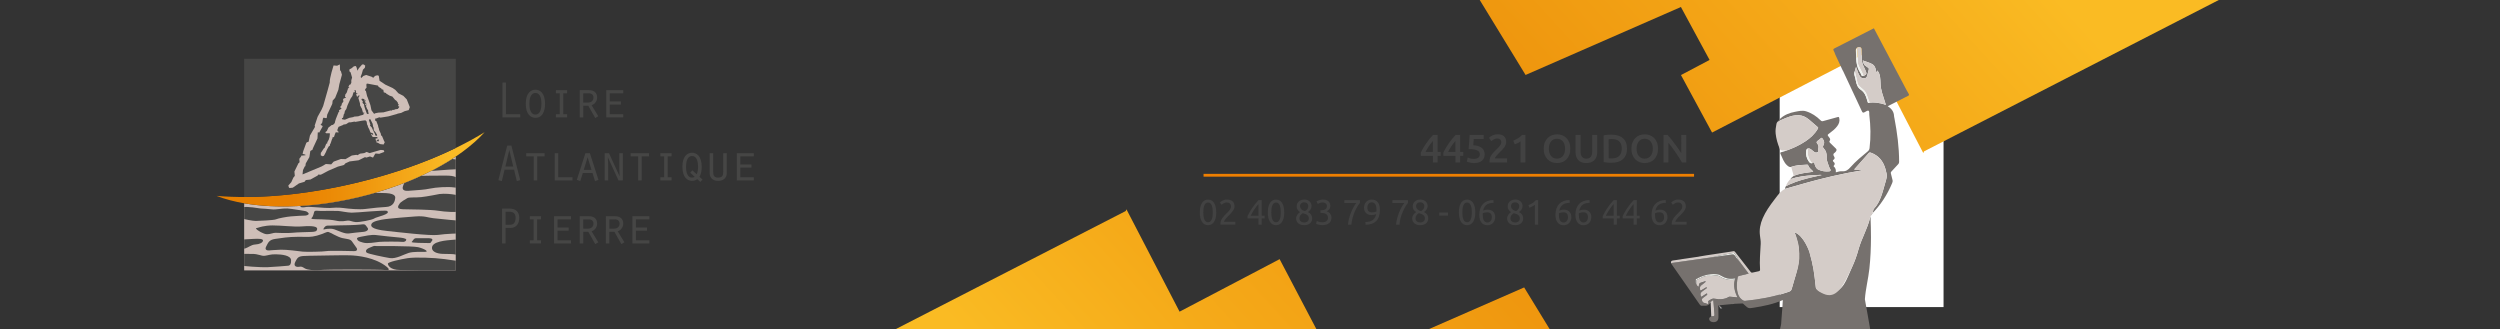<?xml version="1.0" encoding="UTF-8"?> <svg xmlns="http://www.w3.org/2000/svg" xmlns:xlink="http://www.w3.org/1999/xlink" version="1.0" id="Calque_1" x="0px" y="0px" viewBox="0 0 1243 163.73" xml:space="preserve"><rect x="0" y="0" width="1243" height="163.73" fill="#333333" stroke="none"/> <rect x="884.86" y="4.73" fill="#FFFFFF" width="81.47" height="147.95"></rect> <g> <defs> <rect id="SVGID_1_" x="83.46" y="150.42" width="217.03" height="111.94"></rect> </defs> <clipPath id="SVGID_00000170276502414820318910000006220424417940413371_"> <use xlink:href="#SVGID_1_" overflow="visible"></use> </clipPath> </g> <g> <path fill="#424242" d="M714.77,67.1v8.44h1.54v1.95h-1.54v3.27h-2.33V77.5h-6v-1.7c0.26-0.58,0.61-1.24,1.05-1.99 s0.93-1.52,1.47-2.31s1.11-1.56,1.72-2.33c0.61-0.76,1.21-1.45,1.82-2.07H714.77z M712.45,70.04c-0.32,0.38-0.64,0.79-0.98,1.22 c-0.33,0.43-0.66,0.89-0.98,1.36c-0.32,0.47-0.62,0.96-0.91,1.45s-0.55,0.98-0.79,1.47h3.65V70.04z"></path> <path fill="#424242" d="M725.98,67.1v8.44h1.54v1.95h-1.54v3.27h-2.33V77.5h-6v-1.7c0.26-0.58,0.61-1.24,1.05-1.99 s0.93-1.52,1.47-2.31s1.11-1.56,1.72-2.33c0.61-0.76,1.21-1.45,1.82-2.07H725.98z M723.65,70.04c-0.32,0.38-0.64,0.79-0.98,1.22 c-0.33,0.43-0.66,0.89-0.98,1.36c-0.32,0.47-0.62,0.96-0.91,1.45s-0.55,0.98-0.79,1.47h3.65V70.04z"></path> <path fill="#424242" d="M735.76,76.86c0-0.43-0.09-0.82-0.26-1.16c-0.17-0.34-0.47-0.63-0.9-0.87c-0.43-0.24-1-0.41-1.72-0.53 c-0.72-0.12-1.62-0.18-2.71-0.18c0.14-1.26,0.26-2.46,0.33-3.6c0.08-1.14,0.14-2.28,0.2-3.42h6.98v2.01h-4.95 c-0.01,0.22-0.03,0.48-0.05,0.76c-0.02,0.28-0.04,0.57-0.06,0.86c-0.02,0.29-0.04,0.57-0.07,0.83c-0.03,0.26-0.05,0.49-0.08,0.67 c1.95,0.11,3.38,0.55,4.31,1.33c0.93,0.78,1.39,1.85,1.39,3.21c0,0.62-0.11,1.19-0.32,1.72c-0.21,0.53-0.53,0.98-0.97,1.36 c-0.43,0.38-0.98,0.68-1.64,0.9c-0.66,0.22-1.43,0.33-2.31,0.33c-0.36,0-0.72-0.03-1.08-0.08s-0.72-0.12-1.06-0.19 c-0.33-0.07-0.63-0.15-0.9-0.23c-0.26-0.08-0.46-0.15-0.59-0.22l0.45-2.01c0.28,0.13,0.67,0.27,1.19,0.42s1.15,0.23,1.9,0.23 c0.51,0,0.95-0.06,1.32-0.17s0.67-0.27,0.9-0.46c0.23-0.2,0.4-0.42,0.5-0.68C735.71,77.43,735.76,77.15,735.76,76.86z"></path> <path fill="#424242" d="M748.9,70.65c0,0.47-0.1,0.94-0.3,1.39s-0.45,0.89-0.76,1.32c-0.31,0.43-0.66,0.84-1.06,1.24 c-0.39,0.4-0.79,0.79-1.18,1.17c-0.21,0.2-0.45,0.43-0.71,0.71c-0.26,0.28-0.51,0.55-0.75,0.83c-0.24,0.28-0.44,0.54-0.61,0.8 c-0.17,0.26-0.26,0.47-0.28,0.64h6.08v2.01h-8.7c-0.01-0.1-0.02-0.23-0.02-0.38c0-0.15,0-0.27,0-0.35c0-0.63,0.1-1.21,0.31-1.75 s0.47-1.03,0.8-1.49c0.33-0.46,0.7-0.89,1.1-1.3c0.41-0.41,0.82-0.81,1.22-1.2c0.32-0.3,0.62-0.6,0.91-0.89s0.54-0.58,0.76-0.86 c0.22-0.28,0.39-0.57,0.52-0.87c0.13-0.3,0.2-0.6,0.2-0.92c0-0.68-0.2-1.17-0.59-1.46c-0.39-0.29-0.88-0.43-1.44-0.43 c-0.37,0-0.71,0.05-1.03,0.16c-0.32,0.11-0.59,0.23-0.84,0.38c-0.24,0.15-0.46,0.29-0.64,0.44c-0.18,0.15-0.32,0.27-0.41,0.36 l-1.18-1.68c0.55-0.53,1.2-0.95,1.94-1.27c0.74-0.32,1.54-0.48,2.4-0.48c1.46,0,2.53,0.35,3.22,1.04S748.9,69.45,748.9,70.65z"></path> <path fill="#424242" d="M752.39,69.94c0.76-0.3,1.53-0.69,2.3-1.16c0.77-0.47,1.45-1.03,2.04-1.68h1.68v13.67h-2.39V70.3 c-0.35,0.28-0.8,0.55-1.34,0.81c-0.54,0.26-1.06,0.48-1.56,0.65L752.39,69.94z"></path> <path fill="#424242" d="M780.76,73.93c0,1.17-0.17,2.2-0.52,3.1c-0.35,0.89-0.82,1.64-1.42,2.24c-0.6,0.6-1.3,1.05-2.1,1.35 c-0.8,0.3-1.66,0.45-2.56,0.45s-1.77-0.15-2.57-0.45s-1.51-0.75-2.11-1.35c-0.6-0.6-1.08-1.34-1.43-2.24 c-0.35-0.89-0.53-1.93-0.53-3.1s0.18-2.2,0.53-3.09c0.36-0.89,0.84-1.63,1.45-2.24s1.32-1.06,2.12-1.36 c0.8-0.3,1.65-0.45,2.54-0.45c0.89,0,1.74,0.15,2.54,0.45c0.8,0.3,1.5,0.76,2.1,1.36c0.6,0.6,1.08,1.35,1.43,2.24 C780.58,71.73,780.76,72.75,780.76,73.93z M770.08,73.93c0,0.75,0.09,1.43,0.28,2.04c0.18,0.61,0.45,1.13,0.8,1.56 c0.35,0.43,0.77,0.76,1.27,1c0.5,0.24,1.06,0.35,1.7,0.35c0.62,0,1.18-0.12,1.68-0.35c0.5-0.24,0.92-0.57,1.27-1 s0.62-0.95,0.8-1.56c0.18-0.61,0.28-1.29,0.28-2.04s-0.09-1.43-0.28-2.04c-0.18-0.61-0.45-1.13-0.8-1.56 c-0.35-0.43-0.77-0.76-1.27-1c-0.5-0.24-1.06-0.35-1.68-0.35c-0.63,0-1.2,0.12-1.7,0.35c-0.5,0.24-0.92,0.57-1.27,1.01 c-0.35,0.43-0.62,0.95-0.8,1.56C770.18,72.5,770.08,73.18,770.08,73.93z"></path> <path fill="#424242" d="M788.74,81.07c-0.93,0-1.74-0.14-2.41-0.4c-0.67-0.27-1.23-0.65-1.67-1.13c-0.44-0.49-0.77-1.06-0.98-1.72 c-0.21-0.66-0.32-1.38-0.32-2.17V67.1h2.5v8.3c0,0.62,0.07,1.15,0.21,1.59c0.14,0.44,0.33,0.8,0.59,1.08 c0.26,0.28,0.56,0.48,0.91,0.61s0.74,0.2,1.17,0.2c0.43,0,0.83-0.07,1.18-0.2c0.35-0.13,0.66-0.34,0.92-0.61 c0.26-0.28,0.45-0.63,0.59-1.08s0.21-0.97,0.21-1.59v-8.3h2.5v8.54c0,0.79-0.11,1.51-0.33,2.17c-0.22,0.66-0.55,1.23-0.99,1.72 c-0.44,0.49-1,0.86-1.69,1.13C790.49,80.93,789.68,81.07,788.74,81.07z"></path> <path fill="#424242" d="M808.94,73.93c0,1.18-0.18,2.21-0.55,3.09c-0.37,0.88-0.89,1.6-1.57,2.19c-0.68,0.59-1.49,1.02-2.45,1.3 c-0.95,0.28-2.01,0.42-3.17,0.42c-0.55,0-1.18-0.02-1.87-0.07c-0.7-0.05-1.36-0.14-1.99-0.29V67.3c0.63-0.14,1.3-0.24,2.01-0.28 s1.34-0.06,1.89-0.06c1.14,0,2.19,0.13,3.14,0.4c0.95,0.27,1.76,0.69,2.44,1.26c0.68,0.57,1.2,1.3,1.57,2.17 S808.94,72.72,808.94,73.93z M799.83,78.72c0.14,0.01,0.33,0.02,0.57,0.03c0.24,0.01,0.56,0.01,0.97,0.01 c1.67,0,2.92-0.42,3.74-1.27c0.82-0.85,1.23-2.03,1.23-3.56c0-1.55-0.4-2.74-1.2-3.57c-0.8-0.83-2.04-1.24-3.73-1.24 c-0.74,0-1.26,0.02-1.58,0.06V78.72z"></path> <path fill="#424242" d="M824.37,73.93c0,1.17-0.17,2.2-0.52,3.1c-0.35,0.89-0.82,1.64-1.42,2.24c-0.6,0.6-1.3,1.05-2.1,1.35 c-0.8,0.3-1.66,0.45-2.56,0.45s-1.77-0.15-2.57-0.45s-1.51-0.75-2.11-1.35c-0.6-0.6-1.08-1.34-1.43-2.24 c-0.35-0.89-0.53-1.93-0.53-3.1s0.18-2.2,0.53-3.09c0.36-0.89,0.84-1.63,1.45-2.24s1.32-1.06,2.12-1.36 c0.8-0.3,1.65-0.45,2.54-0.45c0.89,0,1.74,0.15,2.54,0.45c0.8,0.3,1.5,0.76,2.1,1.36c0.6,0.6,1.08,1.35,1.43,2.24 C824.19,71.73,824.37,72.75,824.37,73.93z M813.7,73.93c0,0.75,0.09,1.43,0.28,2.04c0.18,0.61,0.45,1.13,0.8,1.56 c0.35,0.43,0.77,0.76,1.27,1c0.5,0.24,1.06,0.35,1.7,0.35c0.62,0,1.18-0.12,1.68-0.35c0.5-0.24,0.92-0.57,1.27-1 s0.62-0.95,0.8-1.56c0.18-0.61,0.28-1.29,0.28-2.04s-0.09-1.43-0.28-2.04c-0.18-0.61-0.45-1.13-0.8-1.56 c-0.35-0.43-0.77-0.76-1.27-1c-0.5-0.24-1.06-0.35-1.68-0.35c-0.63,0-1.2,0.12-1.7,0.35c-0.5,0.24-0.92,0.57-1.27,1.01 c-0.35,0.43-0.62,0.95-0.8,1.56C813.79,72.5,813.7,73.18,813.7,73.93z"></path> <path fill="#424242" d="M836.3,80.77c-0.45-0.75-0.95-1.55-1.5-2.42c-0.55-0.86-1.12-1.73-1.72-2.6s-1.19-1.72-1.8-2.54 s-1.19-1.56-1.75-2.22v9.78h-2.45V67.1h2.03c0.53,0.55,1.09,1.21,1.7,1.96c0.6,0.76,1.21,1.54,1.82,2.36 c0.61,0.82,1.2,1.63,1.78,2.46c0.57,0.82,1.08,1.59,1.53,2.3V67.1h2.47v13.67H836.3z"></path> </g> <g> <path fill="#424242" d="M596.55,105.6c0-2.04,0.36-3.61,1.08-4.71c0.72-1.1,1.72-1.65,3-1.65c1.28,0,2.28,0.55,3,1.65 c0.72,1.1,1.08,2.67,1.08,4.71c0,2.04-0.36,3.61-1.08,4.71c-0.72,1.1-1.72,1.65-3,1.65c-1.28,0-2.28-0.55-3-1.65 C596.91,109.21,596.55,107.64,596.55,105.6z M602.99,105.6c0-0.67-0.04-1.3-0.11-1.9c-0.08-0.6-0.21-1.12-0.39-1.56 c-0.18-0.45-0.42-0.8-0.73-1.06c-0.3-0.26-0.68-0.4-1.12-0.4c-0.45,0-0.82,0.13-1.13,0.4c-0.3,0.26-0.55,0.62-0.73,1.06 c-0.18,0.45-0.31,0.97-0.39,1.56c-0.08,0.6-0.11,1.23-0.11,1.9c0,0.67,0.04,1.3,0.11,1.9s0.21,1.12,0.39,1.56 c0.18,0.45,0.42,0.8,0.73,1.06s0.68,0.4,1.13,0.4c0.45,0,0.82-0.13,1.12-0.4s0.55-0.62,0.73-1.06c0.18-0.45,0.31-0.97,0.39-1.56 C602.95,106.9,602.99,106.26,602.99,105.6z"></path> <path fill="#424242" d="M613.8,102.62c0,0.42-0.08,0.83-0.25,1.22c-0.17,0.39-0.4,0.78-0.68,1.16c-0.28,0.38-0.6,0.76-0.95,1.13 s-0.7,0.73-1.05,1.08c-0.2,0.2-0.43,0.43-0.69,0.7c-0.26,0.27-0.51,0.55-0.75,0.84s-0.43,0.57-0.59,0.84s-0.24,0.5-0.24,0.7h5.61 v1.39h-7.39c-0.01-0.07-0.02-0.14-0.02-0.21s0-0.13,0-0.19c0-0.55,0.09-1.06,0.27-1.54c0.18-0.48,0.42-0.92,0.71-1.35 c0.29-0.42,0.62-0.82,0.98-1.2s0.72-0.74,1.07-1.09c0.29-0.28,0.57-0.56,0.84-0.83s0.5-0.55,0.7-0.83s0.37-0.56,0.49-0.85 c0.12-0.29,0.18-0.6,0.18-0.93c0-0.35-0.06-0.65-0.17-0.9s-0.26-0.45-0.45-0.62s-0.41-0.28-0.66-0.36 c-0.25-0.08-0.52-0.11-0.8-0.11c-0.34,0-0.65,0.05-0.93,0.14c-0.28,0.09-0.53,0.2-0.76,0.33s-0.41,0.25-0.56,0.39 s-0.27,0.24-0.35,0.31l-0.81-1.16c0.11-0.12,0.26-0.26,0.48-0.43c0.21-0.17,0.46-0.33,0.76-0.48s0.62-0.28,0.98-0.39 s0.76-0.16,1.18-0.16c1.28,0,2.24,0.3,2.88,0.89C613.48,100.71,613.8,101.55,613.8,102.62z"></path> <path fill="#424242" d="M620.27,107.48c0.22-0.52,0.53-1.12,0.92-1.8c0.39-0.69,0.82-1.39,1.31-2.12c0.49-0.73,1.01-1.44,1.57-2.15 c0.56-0.7,1.12-1.34,1.68-1.9h1.57v7.74h1.44v1.34h-1.44v3.11h-1.58v-3.11h-5.45V107.48z M625.72,101.45 c-0.35,0.38-0.71,0.79-1.06,1.26c-0.36,0.46-0.71,0.95-1.05,1.45s-0.66,1.02-0.96,1.55c-0.3,0.53-0.57,1.04-0.8,1.55h3.87V101.45z"></path> <path fill="#424242" d="M630.36,105.6c0-2.04,0.36-3.61,1.08-4.71c0.72-1.1,1.72-1.65,3-1.65c1.28,0,2.28,0.55,3,1.65 c0.72,1.1,1.08,2.67,1.08,4.71c0,2.04-0.36,3.61-1.08,4.71c-0.72,1.1-1.72,1.65-3,1.65c-1.28,0-2.28-0.55-3-1.65 C630.72,109.21,630.36,107.64,630.36,105.6z M636.8,105.6c0-0.67-0.04-1.3-0.11-1.9c-0.08-0.6-0.21-1.12-0.39-1.56 c-0.18-0.45-0.42-0.8-0.73-1.06c-0.3-0.26-0.68-0.4-1.12-0.4c-0.45,0-0.82,0.13-1.13,0.4c-0.3,0.26-0.55,0.62-0.73,1.06 c-0.18,0.45-0.31,0.97-0.39,1.56c-0.08,0.6-0.11,1.23-0.11,1.9c0,0.67,0.04,1.3,0.11,1.9s0.21,1.12,0.39,1.56 c0.18,0.45,0.42,0.8,0.73,1.06s0.68,0.4,1.13,0.4c0.45,0,0.82-0.13,1.12-0.4s0.55-0.62,0.73-1.06c0.18-0.45,0.31-0.97,0.39-1.56 C636.76,106.9,636.8,106.26,636.8,105.6z"></path> <path fill="#424242" d="M652.41,108.53c0,0.49-0.08,0.95-0.25,1.36s-0.42,0.78-0.76,1.09s-0.75,0.55-1.26,0.72 s-1.08,0.25-1.74,0.25c-0.76,0-1.4-0.11-1.91-0.33s-0.92-0.49-1.22-0.82c-0.31-0.33-0.52-0.69-0.65-1.08s-0.19-0.77-0.19-1.12 c0-0.34,0.06-0.67,0.17-0.98c0.11-0.31,0.26-0.6,0.44-0.87c0.18-0.27,0.39-0.51,0.63-0.73c0.24-0.22,0.5-0.41,0.76-0.57 c-1.15-0.66-1.72-1.62-1.72-2.9c0-0.45,0.09-0.87,0.26-1.27c0.18-0.4,0.42-0.76,0.75-1.06c0.32-0.3,0.71-0.55,1.17-0.73 c0.46-0.18,0.97-0.27,1.53-0.27c0.66,0,1.22,0.1,1.69,0.3c0.47,0.2,0.85,0.45,1.15,0.77s0.52,0.65,0.65,1.03s0.2,0.74,0.2,1.09 c0,0.34-0.05,0.66-0.15,0.96s-0.23,0.58-0.4,0.84s-0.36,0.49-0.58,0.69c-0.22,0.2-0.44,0.38-0.68,0.53 C651.69,106.08,652.39,107.11,652.41,108.53z M646.08,108.64c0,0.21,0.04,0.43,0.11,0.66s0.21,0.44,0.4,0.63s0.43,0.35,0.72,0.48 c0.29,0.13,0.66,0.19,1.11,0.19c0.4,0,0.75-0.06,1.05-0.18s0.54-0.27,0.73-0.45s0.33-0.39,0.42-0.62c0.09-0.23,0.14-0.47,0.14-0.72 c0-0.38-0.07-0.7-0.21-0.98c-0.14-0.28-0.34-0.53-0.61-0.74s-0.58-0.39-0.95-0.54c-0.37-0.15-0.79-0.27-1.26-0.38 c-0.53,0.29-0.93,0.66-1.22,1.09S646.08,108.04,646.08,108.64z M650.48,102.4c0-0.18-0.04-0.37-0.11-0.58s-0.2-0.41-0.36-0.59 s-0.38-0.33-0.63-0.46s-0.57-0.18-0.95-0.18c-0.38,0-0.7,0.06-0.96,0.18c-0.26,0.12-0.48,0.27-0.64,0.45s-0.28,0.38-0.36,0.6 c-0.08,0.22-0.11,0.43-0.11,0.64c0,0.26,0.05,0.52,0.14,0.77s0.24,0.5,0.44,0.72s0.46,0.42,0.78,0.6c0.32,0.18,0.71,0.32,1.15,0.42 c0.49-0.29,0.88-0.64,1.18-1.03C650.33,103.54,650.48,103.03,650.48,102.4z"></path> <path fill="#424242" d="M657.35,110.5c1.04,0,1.79-0.21,2.24-0.62s0.68-0.96,0.68-1.65c0-0.45-0.09-0.82-0.28-1.13 s-0.43-0.55-0.74-0.73c-0.3-0.18-0.66-0.31-1.06-0.39s-0.82-0.11-1.24-0.11h-0.42v-1.34h0.58c0.29,0,0.59-0.03,0.91-0.09 c0.31-0.06,0.59-0.16,0.85-0.32s0.47-0.36,0.63-0.62s0.25-0.59,0.25-0.99c0-0.33-0.06-0.61-0.18-0.84 c-0.12-0.23-0.27-0.43-0.47-0.58s-0.42-0.26-0.67-0.33c-0.25-0.06-0.52-0.1-0.8-0.1c-0.56,0-1.04,0.08-1.43,0.25 c-0.39,0.16-0.72,0.33-0.99,0.51l-0.63-1.25c0.14-0.09,0.32-0.2,0.54-0.31c0.22-0.11,0.46-0.21,0.73-0.31s0.56-0.17,0.87-0.24 c0.31-0.06,0.64-0.1,0.98-0.1c0.64,0,1.2,0.08,1.67,0.24c0.47,0.16,0.86,0.38,1.16,0.67c0.31,0.29,0.53,0.63,0.69,1.02 s0.23,0.82,0.23,1.27c0,0.63-0.18,1.18-0.54,1.63c-0.36,0.45-0.8,0.79-1.32,1.03c0.32,0.09,0.62,0.23,0.91,0.4s0.55,0.4,0.77,0.67 c0.22,0.27,0.39,0.58,0.53,0.93s0.2,0.74,0.2,1.18c0,0.53-0.09,1.02-0.27,1.47s-0.46,0.84-0.84,1.17 c-0.38,0.33-0.86,0.59-1.43,0.77s-1.25,0.28-2.04,0.28c-0.3,0-0.62-0.02-0.94-0.07s-0.62-0.11-0.91-0.18s-0.53-0.14-0.74-0.21 c-0.21-0.07-0.36-0.13-0.46-0.18l0.32-1.42c0.2,0.09,0.53,0.22,0.99,0.37C656.12,110.43,656.69,110.5,657.35,110.5z"></path> <path fill="#424242" d="M670.23,111.7c0.07-0.94,0.24-1.93,0.5-2.96s0.59-2.05,0.98-3.02c0.39-0.98,0.81-1.89,1.27-2.73 c0.46-0.84,0.92-1.52,1.36-2.05h-5.93v-1.42h7.75v1.35c-0.39,0.45-0.81,1.06-1.28,1.84c-0.47,0.78-0.91,1.65-1.33,2.62 c-0.42,0.97-0.77,2-1.07,3.09s-0.48,2.19-0.55,3.28H670.23z"></path> <path fill="#424242" d="M686.09,104.38c0,2.42-0.6,4.24-1.8,5.48c-1.2,1.24-2.99,1.86-5.35,1.87l-0.05-1.37c0.74,0,1.4-0.07,2-0.21 s1.11-0.37,1.56-0.68c0.45-0.31,0.82-0.71,1.12-1.2c0.3-0.49,0.52-1.1,0.66-1.81c-0.3,0.14-0.65,0.26-1.04,0.34 s-0.79,0.13-1.2,0.13c-0.69,0-1.28-0.1-1.76-0.31c-0.48-0.2-0.87-0.48-1.18-0.83c-0.31-0.35-0.53-0.74-0.66-1.2 c-0.13-0.45-0.2-0.92-0.2-1.42c0-0.43,0.08-0.88,0.23-1.35c0.15-0.47,0.38-0.9,0.7-1.28c0.31-0.39,0.71-0.7,1.19-0.95 c0.48-0.25,1.05-0.37,1.71-0.37c0.67,0,1.26,0.12,1.77,0.35s0.94,0.57,1.28,1.02c0.35,0.45,0.61,0.99,0.78,1.63 C686,102.87,686.09,103.59,686.09,104.38z M682.15,105.6c0.41,0,0.8-0.04,1.16-0.11s0.71-0.19,1.05-0.34 c0.01-0.13,0.02-0.25,0.02-0.38s0-0.25,0-0.38c0-0.5-0.04-0.99-0.11-1.45c-0.07-0.46-0.2-0.87-0.38-1.21s-0.42-0.62-0.73-0.83 c-0.3-0.2-0.69-0.31-1.16-0.31c-0.39,0-0.72,0.08-0.99,0.25c-0.27,0.16-0.49,0.37-0.67,0.62s-0.3,0.53-0.38,0.83 c-0.08,0.3-0.11,0.59-0.11,0.87c0,0.8,0.19,1.4,0.57,1.82C680.81,105.39,681.39,105.6,682.15,105.6z"></path> <path fill="#424242" d="M694.12,111.7c0.07-0.94,0.24-1.93,0.5-2.96s0.59-2.05,0.98-3.02c0.39-0.98,0.81-1.89,1.27-2.73 c0.46-0.84,0.92-1.52,1.36-2.05h-5.93v-1.42h7.75v1.35c-0.39,0.45-0.81,1.06-1.28,1.84c-0.47,0.78-0.91,1.65-1.33,2.62 c-0.42,0.97-0.77,2-1.07,3.09s-0.48,2.19-0.55,3.28H694.12z"></path> <path fill="#424242" d="M710.12,108.53c0,0.49-0.08,0.95-0.25,1.36s-0.42,0.78-0.76,1.09s-0.75,0.55-1.26,0.72 s-1.08,0.25-1.74,0.25c-0.76,0-1.4-0.11-1.91-0.33s-0.92-0.49-1.22-0.82c-0.31-0.33-0.52-0.69-0.65-1.08s-0.19-0.77-0.19-1.12 c0-0.34,0.06-0.67,0.17-0.98c0.11-0.31,0.26-0.6,0.44-0.87c0.18-0.27,0.39-0.51,0.63-0.73c0.24-0.22,0.5-0.41,0.76-0.57 c-1.15-0.66-1.72-1.62-1.72-2.9c0-0.45,0.09-0.87,0.26-1.27c0.18-0.4,0.42-0.76,0.75-1.06c0.32-0.3,0.71-0.55,1.17-0.73 c0.46-0.18,0.97-0.27,1.53-0.27c0.66,0,1.22,0.1,1.69,0.3c0.47,0.2,0.85,0.45,1.15,0.77s0.52,0.65,0.65,1.03s0.2,0.74,0.2,1.09 c0,0.34-0.05,0.66-0.15,0.96s-0.23,0.58-0.4,0.84s-0.36,0.49-0.58,0.69c-0.22,0.2-0.44,0.38-0.68,0.53 C709.4,106.08,710.1,107.11,710.12,108.53z M703.79,108.64c0,0.21,0.04,0.43,0.11,0.66s0.21,0.44,0.4,0.63s0.43,0.35,0.72,0.48 c0.29,0.13,0.66,0.19,1.11,0.19c0.4,0,0.75-0.06,1.05-0.18s0.54-0.27,0.73-0.45s0.33-0.39,0.42-0.62c0.09-0.23,0.14-0.47,0.14-0.72 c0-0.38-0.07-0.7-0.21-0.98c-0.14-0.28-0.34-0.53-0.61-0.74s-0.58-0.39-0.95-0.54c-0.37-0.15-0.79-0.27-1.26-0.38 c-0.53,0.29-0.93,0.66-1.22,1.09S703.79,108.04,703.79,108.64z M708.19,102.4c0-0.18-0.04-0.37-0.11-0.58s-0.2-0.41-0.36-0.59 s-0.38-0.33-0.63-0.46s-0.57-0.18-0.95-0.18c-0.38,0-0.7,0.06-0.96,0.18c-0.26,0.12-0.48,0.27-0.64,0.45s-0.28,0.38-0.36,0.6 c-0.08,0.22-0.11,0.43-0.11,0.64c0,0.26,0.05,0.52,0.14,0.77s0.24,0.5,0.44,0.72s0.46,0.42,0.78,0.6c0.32,0.18,0.71,0.32,1.15,0.42 c0.49-0.29,0.88-0.64,1.18-1.03C708.04,103.54,708.19,103.03,708.19,102.4z"></path> <path fill="#424242" d="M715.61,105.67h4.34v1.53h-4.34V105.67z"></path> <path fill="#424242" d="M725.35,105.6c0-2.04,0.36-3.61,1.08-4.71c0.72-1.1,1.72-1.65,3-1.65c1.28,0,2.28,0.55,3,1.65 c0.72,1.1,1.08,2.67,1.08,4.71c0,2.04-0.36,3.61-1.08,4.71c-0.72,1.1-1.72,1.65-3,1.65c-1.28,0-2.28-0.55-3-1.65 C725.71,109.21,725.35,107.64,725.35,105.6z M731.79,105.6c0-0.67-0.04-1.3-0.11-1.9c-0.08-0.6-0.21-1.12-0.39-1.56 c-0.18-0.45-0.42-0.8-0.73-1.06c-0.3-0.26-0.68-0.4-1.12-0.4c-0.45,0-0.82,0.13-1.13,0.4c-0.3,0.26-0.55,0.62-0.73,1.06 c-0.18,0.45-0.31,0.97-0.39,1.56c-0.08,0.6-0.11,1.23-0.11,1.9c0,0.67,0.04,1.3,0.11,1.9s0.21,1.12,0.39,1.56 c0.18,0.45,0.42,0.8,0.73,1.06s0.68,0.4,1.13,0.4c0.45,0,0.82-0.13,1.12-0.4s0.55-0.62,0.73-1.06c0.18-0.45,0.31-0.97,0.39-1.56 C731.75,106.9,731.79,106.26,731.79,105.6z"></path> <path fill="#424242" d="M735.5,106.81c0-1.18,0.16-2.23,0.49-3.14c0.33-0.91,0.79-1.67,1.4-2.29c0.6-0.62,1.34-1.09,2.2-1.42 s1.83-0.49,2.91-0.5l0.12,1.37c-0.69,0.01-1.32,0.09-1.89,0.23c-0.57,0.14-1.08,0.36-1.52,0.67c-0.45,0.31-0.82,0.7-1.13,1.19 s-0.53,1.09-0.69,1.8c0.3-0.14,0.65-0.26,1.03-0.35s0.78-0.14,1.19-0.14c0.69,0,1.28,0.11,1.76,0.32c0.48,0.21,0.87,0.49,1.18,0.84 s0.52,0.74,0.66,1.2c0.13,0.45,0.2,0.92,0.2,1.42c0,0.45-0.08,0.9-0.23,1.37c-0.15,0.47-0.38,0.9-0.69,1.28 c-0.31,0.39-0.71,0.7-1.19,0.95s-1.05,0.37-1.71,0.37c-1.34,0-2.35-0.46-3.05-1.37C735.84,109.68,735.5,108.42,735.5,106.81z M739.44,105.56c-0.41,0-0.79,0.04-1.14,0.11s-0.7,0.19-1.05,0.34c-0.01,0.13-0.02,0.26-0.03,0.4c-0.01,0.14-0.01,0.27-0.01,0.4 c0,0.52,0.04,1,0.11,1.46c0.07,0.46,0.2,0.86,0.38,1.2c0.18,0.35,0.42,0.62,0.73,0.83s0.69,0.31,1.16,0.31 c0.39,0,0.71-0.08,0.98-0.25c0.27-0.16,0.49-0.38,0.67-0.63s0.3-0.54,0.38-0.84c0.08-0.3,0.11-0.59,0.11-0.87 c0-0.8-0.19-1.41-0.57-1.83S740.2,105.56,739.44,105.56z"></path> <path fill="#424242" d="M757.32,108.53c0,0.49-0.08,0.95-0.25,1.36s-0.42,0.78-0.76,1.09s-0.75,0.55-1.26,0.72 s-1.08,0.25-1.74,0.25c-0.76,0-1.4-0.11-1.91-0.33s-0.92-0.49-1.22-0.82c-0.31-0.33-0.52-0.69-0.65-1.08s-0.19-0.77-0.19-1.12 c0-0.34,0.06-0.67,0.17-0.98c0.11-0.31,0.26-0.6,0.44-0.87c0.18-0.27,0.39-0.51,0.63-0.73c0.24-0.22,0.5-0.41,0.76-0.57 c-1.15-0.66-1.72-1.62-1.72-2.9c0-0.45,0.09-0.87,0.26-1.27c0.18-0.4,0.42-0.76,0.75-1.06c0.32-0.3,0.71-0.55,1.17-0.73 c0.46-0.18,0.97-0.27,1.53-0.27c0.66,0,1.22,0.1,1.69,0.3c0.47,0.2,0.85,0.45,1.15,0.77s0.52,0.65,0.65,1.03s0.2,0.74,0.2,1.09 c0,0.34-0.05,0.66-0.15,0.96s-0.23,0.58-0.4,0.84s-0.36,0.49-0.58,0.69c-0.22,0.2-0.44,0.38-0.68,0.53 C756.59,106.08,757.3,107.11,757.32,108.53z M750.99,108.64c0,0.21,0.04,0.43,0.11,0.66s0.21,0.44,0.4,0.63s0.43,0.35,0.72,0.48 c0.29,0.13,0.66,0.19,1.11,0.19c0.4,0,0.75-0.06,1.05-0.18s0.54-0.27,0.73-0.45s0.33-0.39,0.42-0.62c0.09-0.23,0.14-0.47,0.14-0.72 c0-0.38-0.07-0.7-0.21-0.98c-0.14-0.28-0.34-0.53-0.61-0.74s-0.58-0.39-0.95-0.54c-0.37-0.15-0.79-0.27-1.26-0.38 c-0.53,0.29-0.93,0.66-1.22,1.09S750.99,108.04,750.99,108.64z M755.38,102.4c0-0.18-0.04-0.37-0.11-0.58s-0.2-0.41-0.36-0.59 s-0.38-0.33-0.63-0.46s-0.57-0.18-0.95-0.18c-0.38,0-0.7,0.06-0.96,0.18c-0.26,0.12-0.48,0.27-0.64,0.45s-0.28,0.38-0.36,0.6 c-0.08,0.22-0.11,0.43-0.11,0.64c0,0.26,0.05,0.52,0.14,0.77s0.24,0.5,0.44,0.72s0.46,0.42,0.78,0.6c0.32,0.18,0.71,0.32,1.15,0.42 c0.49-0.29,0.88-0.64,1.18-1.03C755.24,103.54,755.38,103.03,755.38,102.4z"></path> <path fill="#424242" d="M759.92,102.03c0.67-0.26,1.32-0.59,1.95-0.99c0.63-0.4,1.21-0.91,1.74-1.52h1.16v12.19h-1.63v-9.92 c-0.14,0.13-0.31,0.26-0.52,0.4c-0.21,0.14-0.43,0.28-0.67,0.4s-0.49,0.25-0.76,0.37s-0.52,0.22-0.76,0.3L759.92,102.03z"></path> <path fill="#424242" d="M773.37,106.81c0-1.18,0.16-2.23,0.49-3.14c0.33-0.91,0.79-1.67,1.4-2.29c0.6-0.62,1.34-1.09,2.2-1.42 s1.83-0.49,2.91-0.5l0.12,1.37c-0.69,0.01-1.32,0.09-1.89,0.23c-0.57,0.14-1.08,0.36-1.52,0.67c-0.45,0.31-0.82,0.7-1.13,1.19 s-0.53,1.09-0.69,1.8c0.3-0.14,0.65-0.26,1.03-0.35s0.78-0.14,1.19-0.14c0.69,0,1.28,0.11,1.76,0.32c0.48,0.21,0.87,0.49,1.18,0.84 s0.52,0.74,0.66,1.2c0.13,0.45,0.2,0.92,0.2,1.42c0,0.45-0.08,0.9-0.23,1.37c-0.15,0.47-0.38,0.9-0.69,1.28 c-0.31,0.39-0.71,0.7-1.19,0.95s-1.05,0.37-1.71,0.37c-1.34,0-2.35-0.46-3.05-1.37C773.72,109.68,773.37,108.42,773.37,106.81z M777.31,105.56c-0.41,0-0.79,0.04-1.14,0.11s-0.7,0.19-1.05,0.34c-0.01,0.13-0.02,0.26-0.03,0.4c-0.01,0.14-0.01,0.27-0.01,0.4 c0,0.52,0.04,1,0.11,1.46c0.07,0.46,0.2,0.86,0.38,1.2c0.18,0.35,0.42,0.62,0.73,0.83s0.69,0.31,1.16,0.31 c0.39,0,0.71-0.08,0.98-0.25c0.27-0.16,0.49-0.38,0.67-0.63s0.3-0.54,0.38-0.84c0.08-0.3,0.11-0.59,0.11-0.87 c0-0.8-0.19-1.41-0.57-1.83S778.07,105.56,777.31,105.56z"></path> <path fill="#424242" d="M783.29,106.81c0-1.18,0.16-2.23,0.49-3.14c0.33-0.91,0.79-1.67,1.4-2.29c0.6-0.62,1.34-1.09,2.2-1.42 s1.83-0.49,2.91-0.5l0.12,1.37c-0.69,0.01-1.32,0.09-1.89,0.23c-0.57,0.14-1.08,0.36-1.52,0.67c-0.45,0.31-0.82,0.7-1.13,1.19 s-0.53,1.09-0.69,1.8c0.3-0.14,0.65-0.26,1.03-0.35s0.78-0.14,1.19-0.14c0.69,0,1.28,0.11,1.76,0.32c0.48,0.21,0.87,0.49,1.18,0.84 s0.52,0.74,0.66,1.2c0.13,0.45,0.2,0.92,0.2,1.42c0,0.45-0.08,0.9-0.23,1.37c-0.15,0.47-0.38,0.9-0.69,1.28 c-0.31,0.39-0.71,0.7-1.19,0.95s-1.05,0.37-1.71,0.37c-1.34,0-2.35-0.46-3.05-1.37C783.64,109.68,783.29,108.42,783.29,106.81z M787.23,105.56c-0.41,0-0.79,0.04-1.14,0.11s-0.7,0.19-1.05,0.34c-0.01,0.13-0.02,0.26-0.03,0.4c-0.01,0.14-0.01,0.27-0.01,0.4 c0,0.52,0.04,1,0.11,1.46c0.07,0.46,0.2,0.86,0.38,1.2c0.18,0.35,0.42,0.62,0.73,0.83s0.69,0.31,1.16,0.31 c0.39,0,0.71-0.08,0.98-0.25c0.27-0.16,0.49-0.38,0.67-0.63s0.3-0.54,0.38-0.84c0.08-0.3,0.11-0.59,0.11-0.87 c0-0.8-0.19-1.41-0.57-1.83S787.99,105.56,787.23,105.56z"></path> <path fill="#424242" d="M796.86,107.48c0.22-0.52,0.53-1.12,0.92-1.8c0.39-0.69,0.82-1.39,1.31-2.12c0.49-0.73,1.01-1.44,1.57-2.15 c0.56-0.7,1.12-1.34,1.68-1.9h1.57v7.74h1.44v1.34h-1.44v3.11h-1.58v-3.11h-5.45V107.48z M802.31,101.45 c-0.35,0.38-0.71,0.79-1.06,1.26c-0.36,0.46-0.71,0.95-1.05,1.45s-0.66,1.02-0.96,1.55c-0.3,0.53-0.57,1.04-0.8,1.55h3.87V101.45z"></path> <path fill="#424242" d="M806.78,107.48c0.22-0.52,0.53-1.12,0.92-1.8c0.39-0.69,0.82-1.39,1.31-2.12c0.49-0.73,1.01-1.44,1.57-2.15 c0.56-0.7,1.12-1.34,1.68-1.9h1.57v7.74h1.44v1.34h-1.44v3.11h-1.58v-3.11h-5.45V107.48z M812.23,101.45 c-0.35,0.38-0.71,0.79-1.06,1.26c-0.36,0.46-0.71,0.95-1.05,1.45s-0.66,1.02-0.96,1.55c-0.3,0.53-0.57,1.04-0.8,1.55h3.87V101.45z"></path> <path fill="#424242" d="M821.16,106.81c0-1.18,0.16-2.23,0.49-3.14c0.33-0.91,0.79-1.67,1.4-2.29c0.6-0.62,1.34-1.09,2.2-1.42 s1.83-0.49,2.91-0.5l0.12,1.37c-0.69,0.01-1.32,0.09-1.89,0.23c-0.57,0.14-1.08,0.36-1.52,0.67c-0.45,0.31-0.82,0.7-1.13,1.19 s-0.53,1.09-0.69,1.8c0.3-0.14,0.65-0.26,1.03-0.35s0.78-0.14,1.19-0.14c0.69,0,1.28,0.11,1.76,0.32c0.48,0.21,0.87,0.49,1.18,0.84 s0.52,0.74,0.66,1.2c0.13,0.45,0.2,0.92,0.2,1.42c0,0.45-0.08,0.9-0.23,1.37c-0.15,0.47-0.38,0.9-0.69,1.28 c-0.31,0.39-0.71,0.7-1.19,0.95s-1.05,0.37-1.71,0.37c-1.34,0-2.35-0.46-3.05-1.37C821.51,109.68,821.16,108.42,821.16,106.81z M825.1,105.56c-0.41,0-0.79,0.04-1.14,0.11s-0.7,0.19-1.05,0.34c-0.01,0.13-0.02,0.26-0.03,0.4c-0.01,0.14-0.01,0.27-0.01,0.4 c0,0.52,0.04,1,0.11,1.46c0.07,0.46,0.2,0.86,0.38,1.2c0.18,0.35,0.42,0.62,0.73,0.83s0.69,0.31,1.16,0.31 c0.39,0,0.71-0.08,0.98-0.25c0.27-0.16,0.49-0.38,0.67-0.63s0.3-0.54,0.38-0.84c0.08-0.3,0.11-0.59,0.11-0.87 c0-0.8-0.19-1.41-0.57-1.83S825.87,105.56,825.1,105.56z"></path> <path fill="#424242" d="M838.19,102.62c0,0.42-0.08,0.83-0.25,1.22c-0.17,0.39-0.4,0.78-0.68,1.16c-0.28,0.38-0.6,0.76-0.95,1.13 s-0.7,0.73-1.05,1.08c-0.2,0.2-0.43,0.43-0.69,0.7c-0.26,0.27-0.51,0.55-0.75,0.84s-0.43,0.57-0.59,0.84s-0.24,0.5-0.24,0.7h5.61 v1.39h-7.39c-0.01-0.07-0.02-0.14-0.02-0.21s0-0.13,0-0.19c0-0.55,0.09-1.06,0.27-1.54c0.18-0.48,0.42-0.92,0.71-1.35 c0.29-0.42,0.62-0.82,0.98-1.2s0.72-0.74,1.07-1.09c0.29-0.28,0.57-0.56,0.84-0.83s0.5-0.55,0.7-0.83s0.37-0.56,0.49-0.85 c0.12-0.29,0.18-0.6,0.18-0.93c0-0.35-0.06-0.65-0.17-0.9s-0.26-0.45-0.45-0.62s-0.41-0.28-0.66-0.36 c-0.25-0.08-0.52-0.11-0.8-0.11c-0.34,0-0.65,0.05-0.93,0.14c-0.28,0.09-0.53,0.2-0.76,0.33s-0.41,0.25-0.56,0.39 s-0.27,0.24-0.35,0.31l-0.81-1.16c0.11-0.12,0.26-0.26,0.48-0.43c0.21-0.17,0.46-0.33,0.76-0.48s0.62-0.28,0.98-0.39 s0.76-0.16,1.18-0.16c1.28,0,2.24,0.3,2.88,0.89C837.87,100.71,838.19,101.55,838.19,102.62z"></path> </g> <line fill="none" stroke="#EE7F01" stroke-width="1.39" stroke-miterlimit="10" x1="842.28" y1="87.14" x2="598.4" y2="87.14"></line> <g> <g> <g> <defs> <path id="SVGID_00000083067595972990527440000008233612364359930519_" d="M178.23,98.04c-21.03,5-41.05,5.79-56.83,3.04v33.35 h105.21V77.84C214.06,86.27,197.29,93.51,178.23,98.04z"></path> </defs> <use xlink:href="#SVGID_00000083067595972990527440000008233612364359930519_" overflow="visible" fill="#CEBEB8"></use> <clipPath id="SVGID_00000088116538153504785610000012308275664935010988_"> <use xlink:href="#SVGID_00000083067595972990527440000008233612364359930519_" overflow="visible"></use> </clipPath> <g clip-path="url(#SVGID_00000088116538153504785610000012308275664935010988_)"> <path fill="#464645" d="M113.96,108.23c0,0,1.11,0.34,1.92,0.26c0.81-0.09,3.54-0.04,4.48,0.21c0.94,0.25,5.47,1.2,6.79,1.15 c1.32-0.04,8.92-0.3,10.08-0.81c1.15-0.51,5.34-1.28,7.39-1.45c2.05-0.17,6.28-0.43,7-0.39c0.73,0.04,1.88-0.43,1.88-0.9 c0-0.47-1.07-1.32-1.79-1.36c-0.73-0.04-6.28-1.15-8.84-1.28c-2.56-0.13-5.76,0.69-7.64,0.43c-1.88-0.26-4.48-0.32-5.72-0.44 c-1.24-0.12-6.11-1.1-9.01-0.63c-2.9,0.47-5.59,1.66-6.53,2.43C113.02,106.23,111.27,107.25,113.96,108.23z"></path> <path fill="#464645" d="M149.91,101.19c-0.43,0.68-1.88,2.57,2.48,1.71c1.92-0.24,9.35,0.64,11.44,0.51 c2.09-0.13,4.14-0.35,6.87,0.02c2.73,0.37,7.99,0.88,11.1,0.45c3.12-0.43,8.45-0.94,10.12-0.98c1.67-0.04,2.95-0.73,3.67-1.75 c0.73-1.02,0.9-2.35,0.9-2.61c0-0.26,0.68-2.22-4.48-2.52c-5.16-0.3-11.66,0.04-13.92,0c-2.26-0.04-11.06-0.34-13.32-0.3 c-2.26,0.04-5.46,0.3-6.53,0.47c-1.07,0.17-3.54,0.34-4.74,1.5C152.3,98.84,150.34,100.51,149.91,101.19z"></path> <path fill="#464645" d="M133.79,124.52c0.51-0.03,2.93-0.29,5.89-0.37c2.96-0.08,8.99,0.77,10.87,0.97 c1.88,0.2,10.25,0.03,11.73-0.26c1.48-0.28,11.33-0.09,13.63,0c2.31,0.09,1.57-1.51,1.22-1.82c-0.34-0.31-1.31-1.99-2.22-3.13 c-0.91-1.14-2.36-1-4.73-1.54c-2.36-0.54-5.86-2.76-6.83-3.02c-0.97-0.26-2.48,0.94-5.81,1.82c-3.33,0.88-4.33,0.57-9.31,0.57 c-4.98,0-8.3,0.62-11.41,1.05c-3.11,0.44-3.5,1.91-4.5,3.81C131.34,124.52,133.28,124.55,133.79,124.52z"></path> <path fill="#464645" d="M149.76,112.59c-3.36,0.29-10.28-0.54-14.32-0.51c-4.04,0.03-6.75,1.02-6.75,1.02 c-1.69,0.47-1.56,0.31-1.31,0.68c0.6,0.8,3.67,2.68,5.38,2.68c1.71,0,3.13-0.77,4.27-0.71c1.14,0.06,6.06,0.25,8.23,0 c2.16-0.26,8.08-0.37,9.53-0.43c1.45-0.06,2.93-0.11,2.9-1.61C157.67,112.19,153.12,112.31,149.76,112.59z"></path> <path fill="#464645" d="M111.76,122.3c1.25,0.02,3.96,0.77,6.72,1.39c2.76,0.63,4.75-0.74,5.55-1.17c0.8-0.42,1.65-0.91,3.21-1 c1.56-0.08,3.28-0.74,3.51-1.79c0.23-1.05-2.02-1.11-4.95-0.94c-2.93,0.17-17.42,0.94-17.42,0.94 C104.62,119.93,110.5,122.27,111.76,122.3z"></path> <path fill="#464645" d="M181.34,111.65c0,0-0.38-0.26-2.13,0c-1.75,0.25-9.83,0.45-11.32,0.42c-1.48-0.03-3.81,0.17-4.27,0.11 c-0.46-0.06-1.39-0.06-1.93,0.43c-0.54,0.48-1.47,1.82-0.37,1.42c0,0,2.78-0.73,4.91,0c2.13,0.73,5.12,2.31,7.17,2.05 c2.05-0.26,5.29-0.66,7.09-0.78c1.79-0.12,2.95-1.01,2.35-1.91C181.59,111.54,181.34,111.65,181.34,111.65z"></path> <path fill="#464645" d="M180.53,120.62c2.35,0.64,5.98-0.17,8.11-0.36c2.13-0.19,10.25-0.15,11.4,0 c1.15,0.16,1.92-0.45,1.96-1.09c0.04-0.64-2.18-0.98-3.84-1.11c-1.67-0.13-9.1-0.9-11.27-1.2c-2.18-0.3-6.18,0.6-6.36,0.64 c-1.4,0.3-3.37,0.47-3,1.33C177.9,119.69,178.18,119.97,180.53,120.62z"></path> <path fill="#464645" d="M127.24,100.29c1.74,0.85,6.54,0.94,11.87,0.9c5.34-0.04,9.01-1.2,10.51-2.09 c1.49-0.9,2.94-2.52,2.56-3.03c-0.38-0.51-4.44-0.26-7.6,0c-3.16,0.25-20.62,0-20.62,0c-1.92-0.21-2.18-0.17-1.5,1.02 C123.14,98.28,125.49,99.44,127.24,100.29z"></path> <path fill="#464645" d="M192.48,104.9c-0.84-0.64-15.29,0.91-17.65,0.84c-2.35-0.08-5.19-0.74-6.64-0.85 c-1.45-0.11-6.74-0.04-8.38,0c-1.64,0.04-3.44-0.57-3.64,0.59c0,0-0.45,2.17-1.06,2.69c-0.61,0.51-0.23,0.55,0.35,0.73 c0.58,0.19,8.12,0,11.35,0.77c3.22,0.77,5.03,0.04,6.19,0c1.16-0.04,1.93,0.55,3.77,0.74c1.84,0.18,8.34-1.04,9.34-1.81 C187.1,107.83,194.59,106.51,192.48,104.9z"></path> <path fill="#464645" d="M217.76,116.8c3.76-0.57,11.04-0.85,12.81-0.68c1.77,0.17,4.1-1.31,3.59-2.62 c-0.51-1.31-0.51-2.2-0.46-3.03c0.06-0.84-1.08-0.66-2.79-0.61c-1.71,0.06-12.52-1.03-15.48-1.37c-2.96-0.34-4.22-1.24-9-0.87 c0,0-13.62,0.99-16.68,1.61c-3.07,0.62-5.29,1.25-5.18,2.84c0.11,1.6,4.16,2.39,8.08,2.79 C196.58,115.26,214,117.36,217.76,116.8z"></path> <path fill="#464645" d="M200.39,104.04c3.99,0.07,13.89,0.15,17.36,0.73c3.47,0.59,9.34,0.87,12.18,0.41 c2.85-0.45,5.86-0.8,5.69-3.02c-0.17-2.22-0.34-3.3-3.02-3.93c-2.68-0.63-8.6-2.39-14.12-1.76c0,0-6.14,1.25-9.1,1.54 c-2.97,0.29-5.81-0.03-6.78,0.47c-0.97,0.5-3.47,2.03-3.87,2.72C198.34,101.89,196.41,103.97,200.39,104.04z"></path> <path fill="#464645" d="M214.68,119.87c0.68-0.74,0.23-1.37-1.2-1.42c-1.42-0.06-6.21,0-6.72,0c-1.02,0.01-1.42,1.2-2.05,1.8 c-0.63,0.61,6.72,0.53,8.25,0.6C214.51,120.93,214,120.62,214.68,119.87z"></path> <path fill="#464645" d="M182.35,125.63c0.68,0.57,8.31,2.16,11.44,2.68c3.13,0.51,7-1.82,9.39-2.56 c2.39-0.74,6.38-0.46,8.31-0.54c1.94-0.08-0.68-1.62-3.59-2.31c-2.9-0.68-20.78-0.57-20.78-0.57c-1.48-0.22-1.48,0.12-3.42,0.86 C181.78,123.92,181.66,125.06,182.35,125.63z"></path> <path fill="#464645" d="M192.25,132.63c-5.81-4.67-14.46-5.58-18.43-5.69c-3.97-0.11-14.59,0.17-20,0.23 c-5.41,0.06-5.63,0.4-6.94,2.9c-1.31,2.5,0.74,2.79,1.94,2.56c1.2-0.23,1.54,0.12,2.79,0.84c1.25,0.73,4.61,1.03,6.72,0.85 c3.93-0.47,30.51-0.38,33.53-0.04C194.87,134.62,192.25,132.63,192.25,132.63z"></path> <path fill="#464645" d="M137.18,126.44c-2.82-0.04-3.45,0.43-5.44,0.72c-1.99,0.28-3.08-1.02-6.78-0.91 c-3.7,0.11-17.82-0.57-17.82-0.57l-0.34,0.03c-1.61,0.15-6.08-0.66-6.48,1.2c-0.4,1.85,1.54,2.19,2.28,2.37 c0.74,0.18,1.25,0.84,2.68,1.36c1.42,0.52,8.08,0.34,9.79,0.28c1.71-0.06,2.22,0.4,3.64,0.91c1.42,0.51,11.5,1.19,14.31,1.02 c2.81-0.17,9.2-0.57,10.28-0.74c1.08-0.17,1.48-1.08,1.42-2.62C144.78,126.94,139.99,126.48,137.18,126.44z"></path> <path fill="#464645" d="M246.68,123.69c-0.55-2.23-2.22-5.09-7.33-4.66c0,0-9.98-0.17-13.65,0.15 c-3.66,0.32-11.57,0.74-10.88,4.51c0.32,1.46,2.33,2.41,5.22,2.53c2.89,0.11,5.4-0.03,6.75,0.4c1.36,0.43,6.75,1.3,9.06,1.19 C238.17,127.69,247.23,125.92,246.68,123.69z"></path> <path fill="#464645" d="M236.9,131.09c0,0-10.16-1.5-15.73-2.25c-5.57-0.75-14.8-1.06-18.55-0.47 c-3.75,0.59-9.81,1.94-9.77,2.72c0.04,0.78,1.08,3.15,6.1,3.15c5.02,0,14.02,0.26,19.13,0.55c5.11,0.29,17.8,2.14,19.36,1.7 C239.01,136.06,244.05,131.85,236.9,131.09z"></path> <path fill="#464645" d="M203.2,94.86c5.17-0.39,7.57-0.47,10.61-1.1c3.04-0.64,8.85-1.03,11.98-0.56 c3.14,0.47,8.06,0.76,7.96-0.15c-0.1-0.91,0.86-2.94-1.2-3.23c0,0-4.16-1.03-5.74-1.69c-1.57-0.66-2.57-0.83-5.59-0.83 c-3.02,0-12.67,0.05-14.31,0.27c-1.64,0.22-4.09-0.22-5.02,1.79C200.96,91.36,198.02,95.25,203.2,94.86z"></path> <path fill="#464645" d="M203.97,84.88c0.51,0.02,7.34,0.3,12.08,0c4.74-0.3,9.61-0.9,12.47-0.6c2.86,0.3,6.7,1.28,6.23-0.34 c-0.47-1.62-1.07-3.97-4.27-4.23c-3.2-0.26-5.85-0.77-8.11-0.94c-2.27-0.17-2.22-0.21-4.7,0c-2.48,0.21-7,0.68-7.86,0.38 c-0.85-0.3-1.41-0.6-2.43-0.17c-1.02,0.43-2.86,1.06-3.67,2.83C202.9,83.6,202.55,84.84,203.97,84.88z"></path> </g> </g> <linearGradient id="SVGID_00000118395753392939769920000014729758839842092177_" gradientUnits="userSpaceOnUse" x1="107.661" y1="84.182" x2="240.958" y2="84.182"> <stop offset="0.28" style="stop-color:#E88000"></stop> <stop offset="0.446" style="stop-color:#EC8C07"></stop> <stop offset="0.743" style="stop-color:#F5AB1B"></stop> <stop offset="0.874" style="stop-color:#FABB25"></stop> </linearGradient> <path fill="url(#SVGID_00000118395753392939769920000014729758839842092177_)" d="M107.66,97.39c16.78,6.52,42.81,7.25,70.56,0.65 c27.76-6.59,50.67-18.95,62.73-32.32c-16.3,10.1-38.8,19.22-64.4,25.3C150.96,97.11,126.76,99.07,107.66,97.39z M240.96,65.72 M107.66,97.39"></path> <path fill="#464645" d="M176.56,91.02c18.76-4.45,35.84-10.55,50.05-17.46V29.22H121.4v68.73 C137.81,97.96,156.76,95.73,176.56,91.02z"></path> <g> <g> <path fill="#CEBEB8" d="M202.24,49.41l-1.7-1.75l-2.47-1.29l-1.51-1.69l-1.35-0.92l-3.59-1.66l-1.35-0.92l-1.54-0.98l-0.41-2.52 l-0.75-0.25l-1.14,0.34l-0.65,0.74l-0.26,0.15l-0.67-0.46l-2.8-0.92l-1.4,0.5l-0.91,0.89l-0.23,0.1l-0.18-0.62l0.59-1.57 l0.54-1.92l0.93-0.93l0.2-1.08l-0.74-0.59h-0.79l-1.67,1.92l-0.69,1.18l-0.34-1.42l-0.39-0.89l-0.98,0.1l-1.18,0.98l-1.08,0.59 v0.93l0.59,0.54l0.74,2.6l-0.39,1.33v1.28l-0.54,0.93h-0.39l-0.54,1.13l0.54,0.39l-0.54,0.2l-0.2,0.15l-0.2,0.93l-0.2,0.2v0.39 l-0.34,0.74l-0.59,0.74v0.2l-0.15,0.93l0.54,0.39l-0.2,0.15l-0.74,0.2l-0.54,0.39l0.15,1.28l-0.74,0.94l-0.2,0.93l-0.54,0.59 v0.54l0.54,0.2l-0.15,0.39l-1.13,0.74l0.2,0.54l-0.39,0.39l-1.33,3.34l-0.34,1.13l-0.2,0.93l-0.93,0.93h-0.54l-1.72,1.33 l-0.74,1.67l-0.73,0.54v0.2l0.39,0.4h1.67l0.19,0.15l-0.19,1.72l-0.39,1.28l-0.74,1.32v0.54l-0.54,0.2l-0.79,2.06l-0.34,0.2 l-1.33,2.01l-0.2,0.2l-0.05,1.23l0.79,0.49l0.79-0.2l0.93-1.72l0.54-1.28l0.93-1.67l0.59-0.39v-0.54l0.34-0.59l0.74-2.21 l0.2-0.2v-0.59l0.74-0.15l0.49-1.48l0.39-0.88l1.38,0.1v-0.39l-0.54-0.34v-0.74l0.54-1.33l2.26-0.93l0.15-0.2l1.32-0.2 l1.47-0.93h0.93l0.78-0.15l0.99-0.2l0.45,0.15l3.29-0.59l1.08-0.13l0.03-0.02h0.7l0.54,0.59l0.2,1.47l0.2,0.2l0.34,1.13 l0.59,1.13l0.54,1.47l1.13,0.4l0.2,0.34v0.59h-0.2l-0.39-0.59h-0.2l-0.15,0.39l0.74,1.13h2.21l0.2,0.34v0.2l-0.2,0.2h-0.74v0.74 l0.2,0.39h0.39v-0.2l0.73-0.59l0.34,0.59l-0.34,0.54h-0.19l-0.4-0.2h-0.34v0.59l0.2,0.2h0.34l1.33,0.73l1.67,0.2l0.59-1.13 l-0.39-0.73l-0.93-2.26l-0.59-0.54v-0.59l-0.93-2.07v-0.34l-0.34-0.93l-0.19-0.94l-0.74-1.86v-0.2l-0.59-0.19l-0.11-1.11 l0.46-0.01l1.66-0.65l0.56,0.19l3.93-0.62l4.32-1.21l0.26-0.15l1.78-0.37l1.73-0.86l2.03-0.53l0.54-1.49L202.24,49.41z M181.17,56.33h-0.34l-0.15,0.71l-1.77,0.48l-0.77,0.3L175.96,58l-0.2,0.2l-2.06,0.39l-2.21,0.93l-1.33-0.19l-0.2-0.54l0.39-0.2 h0.2l0.34-1.52v-0.14l0.39-0.59v-0.2l0.2-0.93l0.74-1.08l0.54-1.72l1.52-3.34l0.93-1.33l0.54-1.87h0.54l0.2-0.15l-0.2-0.59 v-0.34h0.2l0.39,0.15l0.2,1.33h0.54l0.2,0.2l-0.74,0.2l0.34,1.28h0.59l0.15-0.2v-0.15l0.2-0.2h0.39l-0.2,0.74l-0.39,0.54 l0.79,2.65l0.15,1.28v0.2l0.39,0.2v0.34l0.39,0.59l0.54,1.87v0.19h0.74V56.33z M182.46,56.64l-0.9-2.37l-0.39-1.28l-0.2-1.13 l-0.74-0.74l0.2-0.74l-0.54-0.59l-0.2-0.54l0.34-0.2l1.13,0.2v0.74h0.74v0.2l-0.54,0.34v0.2l0.74,0.59v0.34l-0.2-0.19 l-0.34,0.19v0.2l0.2,0.39h0.34l0.2-0.39l0.2,0.2l-0.59,0.54l0.59,1.52l0.54,0.74v0.54l0.2,0.93l0.15,0.28L182.46,56.64z M186.77,65.85l0.2,0.4l0.39,0.54l0.14,0.54l-0.14,0.2l-0.79-0.2l-0.15-0.74l-1.13-2.21l-0.39-0.94l-0.74-0.78h-0.2l0.2-0.74 l-0.74-2.21l0.09-0.27l0.5-0.18l0.14,0.05l1.13,2.26l0.2,1.28l0.34,0.74v1.13L186.77,65.85z M197.79,54.16l-1.52,0.22 l-0.33,0.37l-0.56-0.19l-0.77,0.47l-0.37-0.12l-3.62,0.96l-2.52,0.13l-1.78,0.37l-0.07,0.21l-0.28-0.01l-1.27-1.71l-0.54-2.6 l-1.32-3.73l-0.34-0.79l-0.59-2.6h-0.34v-0.74l-0.16-0.15l0.19,0.06l0.66-0.74l-0.09-0.98l0.03-0.71l0.07-0.22l0.44-0.09 l5.06,0.95l0.19,0.06l0.23,0.55l1.54,0.98l-0.07,0.22l0.93,0.3l0.21,1.26l1.12,0.37l0.12,0.28l1.73,1.04l1.31,0.43l1.33,1.63 l0.68,0.46l0.72,0.95l0.04,0.49l0.3,0.34l0.11,0.28l-0.33,0.37l-0.07,0.21l0.56,0.18l0.12,0.28L197.79,54.16z M189.27,74.54 l-5.51,1.59l-1.45-0.6l-1.21,0.59l-2.11,0.28l-1.22,0.76l-0.59-0.18l-2.26,0.34l-3.11,1.8l-2.34-0.06l-3.57,1.3l-1.23,1.37 l-2.65-0.19l-2.07,1.2l-9.54,3.99l0.24-2.17l0.88-1.82l0.29-0.12l0.21-1.37l1.79-3.13l0.46-3.02l1.15-0.73l0.11-0.56l2.31-4.98 l0.14-2.97l0.29-0.12l0.37,0.28l1.78-3.14l-0.12-0.29l-0.78-0.45l-0.12-0.29l0.29-0.12l0.52-0.82l0.36-2.03l0.28-0.37l1.29,0.24 l0.29-0.12l0.26-1.65l2.51-5.32l0.19-1.62l1.23-1.37l1.6-4l0.52-2.87l1.26-4.63l-0.6-2.07l-0.32,0.05l-0.11-3.12l-1.36,0.65 l-1.77-0.13c0,0-2.08,6.4-1.89,8.49l-1.16,4.25l-2.13,7.47l-0.8,1.79l-1.96,3.55l-1.45,4.37l0.17,0.61l-2.51,4.29l-0.68,3.11 l-0.91,0.29l-0.28,0.37l-1.49,4.04l-0.31,1.33l1.36,0.38l0.12,0.29l-2.22,0.23l0.05,0.32l-0.94,1.24l0.13,1.57l-0.24,0.45 l-0.29,0.12l-2.04,4.18l0.2,2.15l-0.74,0.9l-0.98,2.2l-1.51,1.73l0.29,0.91l0.3,0.31l1.64-0.17l3.06-2.12l2.75-0.8l0.67-0.87 l2.29-0.26l3.62-2.01l0.24-0.45l1.31,0.06l3.79-2l4.65-2.01l3.08-0.84l0.7-0.8l2.09-0.95l4.48-0.57l3.13-1.55l0.77,0.19 l1.74-0.55l1.52,0.57l1.09-1.91l0.29-0.12l1.69,0.16l2.37-0.89l0.17-0.41l-0.39-0.53L189.27,74.54z"></path> </g> </g> </g> <g> <path fill="#464645" d="M249.82,41.04h1.74V56.8h7.11v1.56h-8.85V41.04z"></path> <path fill="#464645" d="M271.01,51.6c0,1.09-0.08,6.98-4.8,6.98c-2.18,0-4.8-1.56-4.8-6.98c0-5.4,2.57-7.01,4.8-7.01 C268.36,44.59,271.01,46.15,271.01,51.6z M263.22,51.6c0,1.97,0.36,5.35,2.99,5.35c2.62,0,2.99-3.38,2.99-5.35 c0-2-0.36-5.37-2.99-5.37C263.58,46.23,263.22,49.61,263.22,51.6z"></path> <path fill="#464645" d="M276.41,56.8h1.89V46.39h-1.89v-1.56h5.56v1.56h-1.92V56.8h1.92v1.56h-5.56V56.8z"></path> <path fill="#464645" d="M288.25,44.83h4.6c2.26,0,4.05,1.06,4.05,3.69c0,1.66-1.12,3.3-2.75,3.79l3.32,5.48l-1.51,0.91l-3.45-6.13 h-2.52v5.79h-1.74V44.83z M292.27,51.01c1.69,0,2.8-0.96,2.8-2.49c0-1.22-0.73-2.13-2.28-2.13h-2.8v4.62H292.27z"></path> <path fill="#464645" d="M301.44,44.83h8.44v1.56h-6.7v4.05h5.53v1.56h-5.53v4.8h6.7v1.56h-8.44V44.83z"></path> <path fill="#464645" d="M250.86,84.35l-1.35,5.69l-1.71-0.47l4.39-17.19h2.08l4.39,17.19l-1.71,0.47l-1.35-5.69H250.86z M253.25,74.69h-0.05l-1.92,8.1h3.89L253.25,74.69z"></path> <path fill="#464645" d="M265.37,77.73h-3.74v-1.56h9.14v1.56h-3.66v11.97h-1.74V77.73z"></path> <path fill="#464645" d="M275.81,76.17h1.74v11.97h7.09v1.56h-8.83V76.17z"></path> <path fill="#464645" d="M289.78,86.01l-1.27,4.02l-1.71-0.62l4.26-13.24h2.23l4.26,13.24l-1.71,0.62l-1.25-4.02H289.78z M292.17,78.19l-1.92,6.26h3.84L292.17,78.19z"></path> <path fill="#464645" d="M300.64,76.17h2.15l5.24,11.4l0.05-0.05l-0.16-3.51v-7.84h1.74v13.53h-2.15l-5.24-11.4l-0.05,0.05 l0.16,3.53v7.81h-1.74V76.17z"></path> <path fill="#464645" d="M317.3,77.73h-3.74v-1.56h9.14v1.56h-3.66v11.97h-1.74V77.73z"></path> <path fill="#464645" d="M328.34,88.14h1.89V77.73h-1.89v-1.56h5.56v1.56h-1.92v10.41h1.92v1.56h-5.56V88.14z"></path> <path fill="#464645" d="M349.29,89.28l-1.09,1.17l-1.51-1.38c-0.75,0.57-1.64,0.86-2.6,0.86c-2.15,0-4.8-1.56-4.8-6.98 c0-5.17,2.36-7.01,4.8-7.01c2.15,0,4.8,1.56,4.8,7.01c0,1.58-0.23,3.58-1.14,4.93L349.29,89.28z M343.19,85.88l1.06-1.19l2.18,2 c0.49-1.17,0.65-2.49,0.65-3.74c0-2-0.36-5.37-2.99-5.37c-2.62,0-2.99,3.38-2.99,5.37c0,1.97,0.36,5.35,2.99,5.35 c0.47,0,0.93-0.13,1.35-0.36L343.19,85.88z"></path> <path fill="#464645" d="M354.59,76.17v9.22c0,1.97,0.57,2.91,2.36,2.91c2.18,0,2.65-0.96,2.65-2.91v-9.22h1.74v10.05 c0,1.79-1.27,3.71-4.26,3.71c-2.93,0-4.23-1.84-4.23-3.82v-9.94H354.59z"></path> <path fill="#464645" d="M366.35,76.17h8.44v1.56h-6.7v4.05h5.53v1.56h-5.53v4.8h6.7v1.56h-8.44V76.17z"></path> <path fill="#464645" d="M251.38,121.04h-1.74v-17.32h3.76c3.06,0,4.78,1.63,4.78,4.59c0,3.22-1.82,5.01-4.21,5.01h-2.6V121.04z M251.38,111.77l2.44-0.03c1.61-0.03,2.54-1.25,2.54-3.43c0-2.13-1.12-3.04-2.99-3.04h-2V111.77z"></path> <path fill="#464645" d="M263.43,119.48h1.89v-10.41h-1.89v-1.56h5.56v1.56h-1.92v10.41h1.92v1.56h-5.56V119.48z"></path> <path fill="#464645" d="M275.47,107.51h8.44v1.56h-6.7v4.05h5.53v1.56h-5.53v4.8h6.7v1.56h-8.44V107.51z"></path> <path fill="#464645" d="M288.25,107.51h4.6c2.26,0,4.05,1.06,4.05,3.69c0,1.66-1.12,3.3-2.75,3.79l3.32,5.48l-1.51,0.91 l-3.45-6.13h-2.52v5.79h-1.74V107.51z M292.27,113.69c1.69,0,2.8-0.96,2.8-2.49c0-1.22-0.73-2.13-2.28-2.13h-2.8v4.62H292.27z"></path> <path fill="#464645" d="M301.23,107.51h4.6c2.26,0,4.05,1.06,4.05,3.69c0,1.66-1.12,3.3-2.75,3.79l3.32,5.48l-1.51,0.91 l-3.45-6.13h-2.52v5.79h-1.74V107.51z M305.26,113.69c1.69,0,2.8-0.96,2.8-2.49c0-1.22-0.73-2.13-2.28-2.13h-2.8v4.62H305.26z"></path> <path fill="#464645" d="M314.42,107.51h8.44v1.56h-6.7v4.05h5.53v1.56h-5.53v4.8h6.7v1.56h-8.44V107.51z"></path> </g> <g> <path fill="#AFC934" d="M238.35,65.6"></path> </g> </g> <linearGradient id="SVGID_00000177460416317316140880000015520902822244958870_" gradientUnits="userSpaceOnUse" x1="533.928" y1="347.906" x2="1039.775" y2="-111.85"> <stop offset="0.28" style="stop-color:#E77F01"></stop> <stop offset="0.443" style="stop-color:#EB8B08"></stop> <stop offset="0.737" style="stop-color:#F5AA19"></stop> <stop offset="0.874" style="stop-color:#FABB23"></stop> </linearGradient> <polygon fill="url(#SVGID_00000177460416317316140880000015520902822244958870_)" points="1115.22,-6.18 731.89,-6.27 758.52,37.27 835.75,3.48 850,29.8 835.78,37.32 851.24,65.91 929.86,25.22 956.26,76.11 956.63,75.26 "></polygon> <linearGradient id="SVGID_00000135689667737092535700000000072666812402847904_" gradientUnits="userSpaceOnUse" x1="416.519" y1="-166.513" x2="922.366" y2="-626.269" gradientTransform="matrix(-1 0 0 -1 1398.929 -334.241)"> <stop offset="0.28" style="stop-color:#E77F01"></stop> <stop offset="0.443" style="stop-color:#EB8B08"></stop> <stop offset="0.737" style="stop-color:#F5AA19"></stop> <stop offset="0.874" style="stop-color:#FABB23"></stop> </linearGradient> <polygon fill="url(#SVGID_00000135689667737092535700000000072666812402847904_)" points="401.11,186.35 784.44,186.45 757.81,142.91 680.59,176.69 674.74,167.18 660.08,174.25 636.23,128.85 586.48,154.96 560.07,104.07 559.71,104.92 "></polygon> <g> <g> <path fill="none" d="M854.55,151.84l0.18-0.02C854.68,151.82,854.62,151.82,854.55,151.84z"></path> <path fill="none" d="M929.6,51.02L929.6,51.02c1.02-0.09,2.03-0.1,3.04-0.01C931.63,50.92,930.62,50.93,929.6,51.02z"></path> <path fill="none" d="M928.95,51.18c0.12,0.04,0.26,0.03,0.43-0.05C929.21,51.21,929.07,51.22,928.95,51.18z"></path> <path fill="none" d="M884.95,59.16c-0.39,0.38-0.75,0.8-1.06,1.26l0,0C884.2,59.96,884.56,59.55,884.95,59.16z"></path> <path fill="none" d="M891.34,87.84c-0.46,0.35-0.89,0.75-1.21,1.26l0,0C890.45,88.58,890.87,88.19,891.34,87.84z"></path> <path fill="none" d="M865.3,130.61c0.06,0.08,0.12,0.16,0.18,0.24c0.26,0.34,0.52,0.69,0.78,1.03c-0.26-0.34-0.52-0.69-0.78-1.03 C865.43,130.77,865.37,130.69,865.3,130.61z"></path> <path fill="none" d="M887.68,93.03c-0.13,0.28-0.21,0.58-0.21,0.91l0,0C887.46,93.62,887.54,93.32,887.68,93.03z"></path> <path fill="none" d="M843.26,140.9c-0.05-0.12-0.07-0.25-0.09-0.37C843.19,140.66,843.22,140.78,843.26,140.9z"></path> <polygon fill="none" points="864.94,130.14 864.94,130.14 864.94,130.14 "></polygon> <path fill="none" d="M849.83,151.29c-0.32,0.34-0.7,0.54-1.14,0.64C849.13,151.82,849.51,151.62,849.83,151.29z"></path> <path fill="none" d="M850.65,150.02c0.2-0.22,0.42-0.41,0.71-0.58C851.08,149.61,850.85,149.8,850.65,150.02z"></path> <path fill="#76716E" d="M894.3,123.18c0.77,8.11-1.03,11.56-3.14,19.34c-0.59,2.17-0.6,2.16-2.72,2.86 c-6.75,2.24-13.7,3.52-20.77,4.2c-0.39,0.04-0.71-0.05-1.04-0.24c-1.86-1.11-2.61-2.9-2.92-4.92c-0.33-2.2-0.12-4.39,0.27-6.57 c0.08-0.46,0.36-0.57,0.74-0.66c1.53-0.37,3.05-0.76,4.7-1.17c-0.34-0.45-0.68-0.89-1.01-1.32c-0.63-0.83-1.25-1.64-1.86-2.45 c-0.09-0.12-0.19-0.25-0.28-0.37c-0.26-0.34-0.52-0.69-0.78-1.03c-0.06-0.08-0.12-0.16-0.18-0.24c0,0,0,0.01,0,0.01l0,0l0,0l0,0v0 c-0.12-0.16-0.24-0.32-0.36-0.49c0,0,0,0,0,0l0,0l0,0v0c-0.11-0.07-0.2-0.15-0.26-0.25c-0.02-0.03-0.04-0.07-0.06-0.11 c-0.02-0.04-0.03-0.09-0.05-0.14c-0.1-0.05-0.18-0.12-0.24-0.21c-0.06-0.08-0.11-0.18-0.15-0.28l0.02,0c0.01,0,0.01,0,0.01,0l0,0 c-0.08-0.07-0.16-0.15-0.24-0.22c-0.54-0.54-0.95-1.19-1.39-1.8c-0.37-0.51-0.74-0.71-1.4-0.61c-3.34,0.5-6.69,0.94-10.03,1.4 c-5.27,0.75-10.54,1.5-15.82,2.24c-1.28,0.18-2.57,0.35-3.85,0.54c-0.23,0.03-0.54-0.04-0.6,0.33c2.35,3.37,4.7,6.74,7.06,10.11 c2.35,3.37,4.7,6.75,7.04,10.13c0.43,0.62,0.85,0.91,1.58,0.76c0.19-0.04,0.4-0.05,0.59-0.03c0.18,0.02,0.35,0.03,0.52,0.03 c0.17,0,0.34,0,0.5-0.02c0.08-0.01,0.16-0.02,0.24-0.03c0.1-0.01,0.19-0.03,0.28-0.06c0.43-0.11,0.82-0.31,1.14-0.64 c0.05-0.06,0.11-0.12,0.16-0.19c0.15-0.2,0.28-0.44,0.39-0.73l0,0v0c0.04-0.06,0.09-0.12,0.13-0.18c0.03-0.03,0.05-0.06,0.08-0.09 c0.02-0.02,0.04-0.05,0.06-0.07c0.2-0.22,0.42-0.41,0.71-0.58c0.14-0.08,0.3-0.16,0.47-0.23c0.09,0.96,0.19,1.86,0.26,2.76 c0.11,1.37,0.17,2.75,0.31,4.12c0.07,0.68,0.08,1.18-0.82,1.08c-0.24-0.02-0.5,0.08-0.74,0.12c-0.56,0.37-1.24,0.65-1.05,1.53 c0.17,0.75,0.88,1.28,1.84,1.35c1.82,0.15,2.8-0.78,2.77-2.62c-0.03-1.64-0.05-3.27-0.05-4.91c0-0.27-0.21-0.67,0.2-0.81 c0.07-0.02,0.13-0.03,0.18-0.02l6.58-0.64c-0.01-0.02-0.01-0.04-0.02-0.07c0.43-0.02,0.86-0.04,1.28-0.05l0.03,0c0,0,0,0,0,0 c1.25-0.05,2.47-0.1,3.7-0.16c0.22-0.01,0.37,0.1,0.52,0.24c0.19,0.17,0.37,0.35,0.56,0.52c1.95,1.79,1.94,1.76,4.59,1.34 c4.91-0.79,9.77-1.74,14.43-3.79c-0.07,1.21-0.15,2.34-0.2,3.48c-0.12,2.73-0.45,4.62-0.56,7.35c-0.02,0.39,0,1.09-0.2,1.82 c-0.33,1.2-0.57,3.11-1.43,4.01c-0.31,0.33-0.41,0.5,0.06,0.8c4.47,2.9,9.23-2.1,13.93,0.42c0.36,0.19,7.74-0.13,8.05-0.34 c10.58-6.84,15.28,7.71,23.96-1.45c0.24-0.25-2.83-16.13-2.8-16.49c0.35-5.13,1.69-10.11,2.24-15.22 c0.55-5.14,0.77-10.29,0.79-15.45c0.01-3.44-0.09-6.88-0.23-10.32c-0.02-0.57,0.14-0.94,0.53-1.33 c4.47-4.46,7.82-9.67,10.25-15.49c0.21-0.51,0.31-0.98,0.14-1.54c-0.3-1.03-0.49-2.09-0.78-3.12c-0.12-0.44-0.05-0.73,0.26-1.05 c1.14-1.21,2.25-2.45,3.39-3.66c0.32-0.33,0.43-0.67,0.43-1.13c0.01-7.34-0.97-14.57-2.34-21.76c-0.06-0.33-0.17-0.66-0.18-1 c-0.07-2.19-1.25-3.71-3.14-4.91c3.5-1.79,6.78-3.48,10.08-5.13c0.57-0.29,0.66-0.49,0.32-1.05c-0.3-0.48-0.57-0.98-0.83-1.48 l-0.02,0l-5.93-11.21c0,0,0,0,0.01,0c-3.9-7.37-10.51-19.87-10.51-19.87s-0.74,0.36-0.99,0.49c-6.19,3.17-12.38,6.34-18.59,9.48 c-0.6,0.3-0.74,0.53-0.41,1.18c0.88,1.72,0.23,0.73,1.06,2.48l0,0l3.36,7.2c0.09,0.12,0.16,0.25,0.24,0.4 c3.1,6.66,6.25,13.31,9.34,19.98c0.33,0.71,0.62,0.94,1.35,0.52c0.63-0.36,1.53-0.97,1.95-0.76c0.55,0.27,0.31,1.33,0.4,2.04 c0.67,5.51,0.81,11.02,0.13,16.54c-0.08,0.68-0.33,1.17-0.88,1.63c-2.99,2.49-6.03,4.95-8.6,7.88c-1.18,1.34-2.29,2.18-4.14,2.03 c-1.02-0.08-2.07,0.2-3.16,0.53c0.11-1.14-0.07-2.17-0.99-2.9c-0.26-0.21-0.07-0.33,0.05-0.47c0.59-0.65,0.54-1.25-0.13-1.81 c-0.44-0.37-0.57-0.73-0.02-1.12c0.63-0.45,0.62-0.99,0.23-1.58c-0.51-0.76-0.53-1.4,0.37-1.91c0.27-0.15,0.46-0.49,0.65-0.76 c0.34-0.49,0.26-0.91-0.19-1.34c-0.98-0.93-1.92-1.91-2.89-2.84c-0.28-0.27-0.4-0.52-0.16-0.86c0.53-0.71,0.21-1.25-0.27-1.84 c-0.94-1.15-0.91-1.17,0.3-2.06c1.39-1.02,2.73-2.1,3.77-3.49c0.9-1.2,1.35-2.52,0.98-4.04c-0.12-0.51-0.3-0.6-0.8-0.45 c-2.38,0.68-4.78,1.31-7.17,1.98c-0.51,0.14-0.84,0.09-1.25-0.32c-2.06-2.05-4.43-3.65-7.24-4.53c-1.9-0.59-3.76-0.09-5.6,0.26 c-2.57,0.49-4.99,1.39-7.01,3.16c-0.14,0.12-0.27,0.25-0.4,0.37c-0.39,0.38-0.75,0.8-1.06,1.26c1.08-0.47,2.16-0.96,3.25-1.42 c0.36-0.15,0.73-0.3,1.09-0.44c2-0.78,4.04-1.41,6.24-1.25c1.88,0.14,3.46,0.97,4.88,2.12c1.48,1.21,2.89,2.52,4.35,3.75 c0.42,0.35,0.23,0.6,0.04,0.93c-1.51,2.59-3.67,4.54-6.14,6.18c-2.97,1.97-6.19,3.45-9.54,4.63c-1.16,0.51-1.25,0.42-2.46,0.77 c-0.51,0.15-0.6,0.35-0.38,0.82c0.96,2.06,1.6,4.23,3.31,5.75c0.24,0.22,0.49,0.41,0.74,0.56c0.1,0.06,0.2,0.11,0.3,0.15 c0.2,0.08,0.42,0.13,0.64,0.13c0.28,0,0.07,0.04,0.4-0.13c1.1-0.39,2.23-0.62,3.36-0.77c0.16-0.02,0.32-0.04,0.49-0.06 c0.19-0.02,0.37-0.04,0.56-0.06c1.16-0.11,2.33-0.15,3.5-0.19c0.18-0.01,0.35,0.02,0.41,0.22c0.43,1.34,1.55,2.1,2.46,3.05 c0.03,0.04,0.04,0.1,0.09,0.24c-3.27,0.52-6.6,0.7-9.66,2.08c-0.16,0.11-0.32,0.23-0.47,0.34c-0.46,0.35-0.89,0.75-1.21,1.26 c1.83-0.63,3.7-1.05,5.58-1.35c0.35-0.05,0.69-0.11,1.04-0.15c0.03,0,0.06-0.01,0.09-0.01c0.33-0.04,0.66-0.08,1-0.12 c0.17-0.02,0.35-0.04,0.52-0.06c0.62-0.06,1.24-0.12,1.86-0.17c0.62-0.05,1.24-0.09,1.87-0.12c0.93-0.05,1.87-0.1,2.8-0.14 c0.27-0.01,0.54-0.02,0.83,0.1c-1.28,0.28-2.57,0.55-3.85,0.85c-4.07,0.94-8.11,1.97-11.93,3.7c-0.66,0.3-1.32,0.62-1.98,0.93 c-0.11,0.16-0.21,0.32-0.29,0.49c-0.13,0.28-0.21,0.58-0.21,0.91c3.47-1.01,6.94-2.01,10.42-2.97c1.16-0.32,2.32-0.63,3.49-0.94 c0.84-0.22,1.68-0.44,2.52-0.66c0.79-0.2,1.57-0.4,2.36-0.6c1.57-0.39,3.15-0.77,4.73-1.14c4.74-1.1,9.52-2.06,14.35-2.83 c-0.01-0.08-0.02-0.16-0.03-0.24c-1.12-0.06-2.24-0.11-3.37-0.17c0.05-0.36,0.28-0.51,0.44-0.69c2.21-2.49,4.43-4.96,6.62-7.47 c0.36-0.41,0.67-0.47,1.16-0.29c3.89,1.39,6.14,4.24,7.25,8.1c0.16,0.57,0.24,1.16,0.42,1.72c0.61,1.91-0.08,3.66-0.6,5.44 c-1.32,4.51-2.24,9.03-5.49,12.54c-0.67,0.72-0.3,2.14-1.04,2.79c-0.47,0.42-0.72,0.87-0.86,1.48c-1.3,5.66-4.29,10.42-5.84,16.02 c-0.82,2.96-1.82,5.86-3.13,8.66c-3.29,7.03-3.89,11.73-11.37,13.52c-1.44,0.34-6.52-1.69-6.69-3.18 c-0.92-7.99-1.07-9.99-3.18-17.77c0,0-2.76-8.14-7.37-9.72c-5.9-2.02,0,0,0,0S894.12,121.3,894.3,123.18z M909.47,85.19 c-1.83,0.19-3.64-0.07-5.28-0.83c-1.44-0.67-1.84-2.2-2.19-3.66c-0.15-0.01-0.28,0.04-0.39,0.11c-0.03,0.02-0.06,0.04-0.09,0.06 c-0.02,0.01-0.04,0.03-0.06,0.04c-0.06,0.04-0.12,0.09-0.19,0.12c0,0,0,0,0,0c-0.07,0.04-0.15,0.06-0.23,0.07 c-0.01,0-0.01,0-0.02,0h0c-0.49,0.16-0.86,0.02-1.16-0.23c-0.18-0.15-0.33-0.34-0.47-0.53c-1.13-1.6-1.62-3.38-1.34-5.34 c0.07-0.5,0.24-0.99,0.82-1.16c0.61-0.2,1.11,0.08,1.58,0.4c0.46,0.32,0.89,0.69,1.3,1.07c0.69,0.65,1.46,0.72,2.21,0.21 c0.22-0.15,0.16-0.31,0.15-0.51c-0.03-0.34-0.1-0.68-0.05-1.01c0.16-0.96,0.22-1.85-0.55-2.65c-0.41-0.43-0.37-0.95,0.23-1.35 c0.56-0.38,1.08-0.82,1.58-1.28c0.39-0.36,0.53-0.21,0.82,0.14c0.9,1.09,1.1,2.21,0.42,3.47c-0.3,0.55-0.24,0.98,0.24,1.48 c1.13,1.19,1.53,2.69,1.42,4.29c-0.06,0.93,0.09,1.78,0.43,2.63c0.45,1.12,0.68,2.32,1.36,3.36 C910.37,84.67,910.15,85.12,909.47,85.19z M922.73,24.84c-0.02-0.34,0.15-0.59,0.34-0.83c0.34-0.42,0.78-0.62,1.32-0.6 c0.82,0.04,1.15,0.36,1.18,1.18c0.05,1.32,0.16,2.65,0.11,3.97c-0.06,1.7,0.26,3.28,1.07,4.78c0.39,0.72,0.67,1.49,1,2.24 c0.44,1,0.27,1.44-0.7,1.93c-0.04,0.02-0.09,0.04-0.13,0.06c-0.09,0.04-0.18,0.06-0.28,0.1c-0.01,0-0.01,0-0.02,0.01 c-0.04,0.01-0.08,0.03-0.12,0.04c-0.49,0.18-0.81,0.07-1-0.35c-0.03-0.06-0.05-0.13-0.08-0.2c-0.12-0.37-0.29-0.74-0.51-1.07 C922.59,32.64,922.93,28.69,922.73,24.84z M935.14,51.41c-0.69-0.16-1.38-0.28-2.07-0.36c-0.14-0.02-0.29-0.03-0.43-0.04 c-1.01-0.09-2.02-0.08-3.04,0.01c-0.07,0.05-0.15,0.08-0.21,0.11c-0.17,0.07-0.32,0.09-0.43,0.05c-0.04-0.01-0.08-0.03-0.11-0.06 c-0.02-0.01-0.04-0.03-0.06-0.05c-0.05-0.06-0.1-0.13-0.13-0.22c-0.04-0.09-0.07-0.2-0.09-0.32c-0.05-0.27-0.18-0.53-0.25-0.8 c-0.53-2.03-1.28-3.86-3.16-5.13c-1.57-1.06-2.14-2.81-2.46-4.63c-0.13-0.77-0.33-1.54-0.56-2.29c-0.24-0.78-0.25-1.53,0.07-2.29 c0.18-0.64,0.37-1.29,0.61-2.12c0.37,1.05,0.67,1.93,0.99,2.79c0.26,0.69,0.58,1.34,1,1.95c0.59,0.87,1.46,1.01,2.39,0.87 c0.85-0.13,1.07-0.82,1.24-1.53c0.22-0.9,0.44-1.81,0.7-2.7c0.13-0.44,0.08-0.74-0.33-0.99c-0.41-0.25-0.74-0.62-1.15-0.85 c-1.04-0.58-1.19-1.61-1.5-2.75c1.73,0.65,3.43,1.07,4.88,1.91c0.93,0.54,1.45,1.74,1.67,2.91c0.08,0.4,0.04,0.82,0.21,1.28 c0.15-0.34,0.29-0.67,0.49-1.13c0.82,1.03,1.23,2.12,1.37,3.32c0.12,1.06,0.23,2.13,0.24,3.2c0.03,3.31,1.37,6.3,2.26,9.4 c0.1,0.35,0.21,0.69,0.38,1.23C936.81,51.86,935.97,51.6,935.14,51.41z M852.4,148.54c-1.26-0.23-1.99,0.6-2.9,1.07 c-0.37,0.19-0.13,0.68-0.1,1.03c0.04,0.49-0.05,0.68-0.57,0.48c-0.47-0.18-0.95-0.35-1.45-0.46c-0.77-0.16-1-0.69-1.17-1.37 c-0.18-0.71,0.31-0.95,0.73-1.26c0.54-0.41,1.09-0.8,1.62-1.22c0.22-0.18,0.43-0.45,0.2-0.73c-0.23-0.28-0.45,0.01-0.65,0.14 c-0.65,0.4-1.29,0.81-1.92,1.23c-0.33,0.22-0.46,0.17-0.56-0.23c-0.3-1.19-0.16-1.63,0.83-2.35c0.55-0.4,1.11-0.78,1.64-1.18 c0.23-0.17,0.69-0.35,0.5-0.67c-0.23-0.38-0.53,0.04-0.77,0.17c-0.67,0.37-1.32,0.76-1.97,1.16c-0.32,0.19-0.48,0.2-0.56-0.23 c-0.16-0.93-0.2-1.77,0.77-2.36c0.57-0.35,1.07-0.83,1.59-1.26c0.17-0.14,0.46-0.27,0.34-0.52c-0.14-0.29-0.39-0.05-0.58,0.01 c-0.54,0.17-1.06,0.41-1.6,0.53c-0.71,0.15-1.05,0.53-1.11,1.25c-0.02,0.28-0.03,0.62-0.3,0.89c-0.19-0.15-0.36-0.31-0.5-0.48 c-0.08-0.09-0.15-0.2-0.21-0.3c-0.05-0.08-0.1-0.17-0.14-0.25c-0.02-0.05-0.04-0.09-0.06-0.14c-0.01-0.03-0.02-0.05-0.04-0.08 c-0.03-0.07-0.05-0.15-0.08-0.22c-0.02-0.04-0.04-0.07-0.06-0.11c-0.02-0.04-0.03-0.07-0.05-0.11c0-0.01-0.01-0.02-0.01-0.03 c-0.05-0.12-0.07-0.25-0.09-0.37c-0.01-0.04-0.01-0.08-0.01-0.13c0,0,0-0.01,0-0.01c-0.01-0.09-0.01-0.17-0.01-0.26 c0-0.09,0-0.17,0.01-0.26c0.01-0.26,0.03-0.52,0-0.78c-0.03-0.26,0.2-0.31,0.37-0.41c3.01-1.7,6.2-2.61,9.69-2.38 c0.69,0.05,1.34,0.13,1.94,0.49c0.14,0.09,0.31,0.14,0.45,0.23c2.03,1.24,4.18,1.9,6.58,1.45c0.39-0.07,0.83-0.06,0.41,0.54 c-0.86,3.07-0.12,5.95,1.25,8.86c-1.24-0.12-2.32-0.23-3.41-0.33c-0.28-0.03-0.56-0.11-0.82,0.05 C857.35,148.94,854.88,148.99,852.4,148.54z"></path> <path fill="#76716E" d="M838.39,128.54c0.75-0.09,1.5-0.18,2.23-0.33L838.39,128.54z"></path> <path fill="#F0F2ED" d="M830.89,131.04c2.35,3.37,4.7,6.74,7.06,10.11C835.6,137.78,833.24,134.41,830.89,131.04L830.89,131.04z"></path> <path fill="#F0F2ED" d="M849.99,151.1c0.15-0.2,0.28-0.44,0.39-0.73c0,0,0,0,0,0C850.27,150.66,850.14,150.9,849.99,151.1z"></path> <path fill="#F0F2ED" d="M890.21,83.11c-0.22,0-0.43-0.05-0.64-0.13C889.77,83.07,889.98,83.11,890.21,83.11z"></path> <path fill="#F0F2ED" d="M889.57,82.98c-0.1-0.04-0.2-0.09-0.3-0.15C889.37,82.89,889.47,82.94,889.57,82.98z"></path> <path fill="#F0F2ED" d="M890.21,83.11c0.28,0,0.07,0.04,0.4-0.13v0C890.28,83.15,890.49,83.11,890.21,83.11z"></path> <path fill="#D4CCC8" d="M894.39,123.12c0,0.02-0.02,0.09-0.02,0.11c1.05,8.05-1.1,11.53-3.21,19.29c-0.59,2.16-0.6,2.16-2.72,2.86 c-6.75,2.24-13.7,3.52-20.77,4.2c-0.39,0.04-0.71-0.05-1.04-0.24c-1.86-1.11-2.61-2.9-2.92-4.92c-0.33-2.2-0.12-4.39,0.27-6.57 c0.08-0.46,0.36-0.57,0.74-0.66c1.53-0.37,3.05-0.76,4.7-1.17c-0.34-0.45-0.68-0.89-1.01-1.32c-0.63-0.83-1.25-1.64-1.86-2.45 c-0.09-0.12-0.19-0.25-0.28-0.37c-0.26-0.34-0.52-0.69-0.78-1.03c-0.06-0.08-0.12-0.16-0.18-0.24c-0.06-0.21-0.14-0.41-0.36-0.49 c-0.03-0.23-0.12-0.41-0.36-0.49c0-0.26-0.05-0.49-0.39-0.48c0,0,0.01,0,0.02,0c0.01,0,0.01,0,0.01,0l0,0l0,0 c-0.24-1.17-1.18-1.95-1.71-2.96c-0.2-0.39-0.47-0.48-0.89-0.38c-0.88,0.2-1.77,0.3-2.65,0.5c-2.6,0.57-5.25,0.89-7.82,1.62 c-5.27,0.75-10.54,1.5-15.82,2.24c-1.28,0.18-2.57,0.35-3.85,0.54c-0.23,0.03-0.54-0.04-0.6,0.33c-0.01-0.06-0.03-0.12-0.04-0.18 c-0.02-0.11-0.03-0.21-0.04-0.31c0,0,0-0.01,0-0.01c-0.01-0.1,0-0.18,0.01-0.27c0.05-0.44,0.36-0.66,0.99-0.76 c1.27-0.2,2.54-0.37,3.81-0.55c0.24-0.03,0.48-0.05,0.71-0.13l2.06-0.3c0.75-0.09,1.5-0.18,2.23-0.33l4.02-0.59c0,0,0-0.01,0-0.03 c1.21-0.19,2.42-0.44,3.64-0.61c3.4-0.47,6.79-1.02,10.18-1.54c1.09-0.17,2.18-0.3,3.25-0.53c0.47-0.1,0.72,0.03,1,0.39 c1.64,2.12,3.3,4.22,4.94,6.33c0.92,1.18,1.83,2.36,2.74,3.54c0.25,0.33,0.54,0.47,0.95,0.37c1.02-0.23,2.03-0.46,3.05-0.66 c0.54-0.11,0.74-0.36,0.7-0.93c-0.31-4.26,0.12-8.5,0.32-12.74c0.06-1.36-0.19-2.7-0.36-4.04c-0.4-3.04,0.16-5.89,1.36-8.65 c1.45-3.33,3.53-6.29,5.73-9.15c1.22-1.58,2.33-3.26,3.91-4.52c0.43-0.35,0.94-0.6,1.42-0.9l0,0v0c3.47-1.01,6.94-2.01,10.42-2.97 c1.16-0.32,2.32-0.63,3.49-0.94c0.84-0.22,1.68-0.44,2.52-0.66c0.79-0.2,1.57-0.4,2.36-0.6c1.57-0.39,3.15-0.77,4.73-1.14 c4.74-1.1,9.52-2.06,14.35-2.83c-0.01-0.08-0.02-0.16-0.03-0.24c-1.12-0.06-2.24-0.11-3.37-0.17c0.05-0.36,0.28-0.51,0.44-0.69 c2.21-2.49,4.43-4.96,6.62-7.47c0.36-0.41,0.67-0.47,1.16-0.29c3.89,1.39,6.14,4.24,7.25,8.1c0.16,0.57,0.24,1.16,0.42,1.72 c0.61,1.91-0.08,3.66-0.6,5.44c-1.32,4.51-2.31,9.14-5.55,12.65c-0.67,0.72-0.24,2.03-0.98,2.68c-0.47,0.42-0.72,0.87-0.86,1.48 c-1.3,5.66-4.29,10.42-5.84,16.02c-0.82,2.96-1.84,5.86-3.13,8.66c-3.84,8.29-7.11,15.51-13.08,13.81 c-1.42-0.41-4.82-1.99-4.98-3.47c-0.94-8.52-1.21-10.74-3.22-17.76c0,0-2.55-8-7.33-9.73 C892.25,115.55,893.95,118.96,894.39,123.12z"></path> <path fill="#D4CCC8" d="M868.42,134.7c-0.63-0.83-1.25-1.64-1.86-2.45C867.17,133.06,867.79,133.88,868.42,134.7z"></path> <path fill="#D4CCC8" d="M830.85,130.86c-0.02-0.11-0.03-0.21-0.04-0.31C830.82,130.64,830.83,130.75,830.85,130.86z"></path> <path fill="#D4CCC8" d="M830.85,130.86c0.01,0.06,0.02,0.12,0.04,0.18v0C830.88,130.97,830.86,130.91,830.85,130.86z"></path> <path fill="#D4CCC8" d="M897.89,90.98c-3.48,0.96-6.95,1.95-10.42,2.97v0C890.94,92.93,894.41,91.94,897.89,90.98z"></path> <path fill="#D4CCC8" d="M864.19,129.15c0,0,0.01,0,0.02,0L864.19,129.15z"></path> <polygon fill="#D4CCC8" points="864.22,129.15 864.22,129.15 864.22,129.15 "></polygon> <path fill="#F0F2ED" d="M861.29,151.12c0.01,0.03,0.01,0.05,0.02,0.07l1.26-0.12C862.15,151.08,861.72,151.1,861.29,151.12z"></path> <path fill="#D4CCC8" d="M903.75,64.11c0.19-0.33,0.38-0.58-0.04-0.93c-1.47-1.23-2.87-2.54-4.35-3.75c-1.42-1.15-3-1.98-4.88-2.12 c-2.2-0.16-4.24,0.47-6.24,1.25c-0.37,0.14-0.73,0.29-1.09,0.44c-1.09,0.46-2.16,0.95-3.25,1.42c0,0,0,0,0,0v0 c-0.3,0.31-0.55,0.66-0.63,1.07c-0.32,1.63-0.6,3.27-0.42,4.93c0.28,2.58,0.99,5.06,2,7.46c0.3,0.7,0.73,0.9,1.4,0.94 c0.61,0.03,1.23-0.19,1.83,0.1c3.36-1.19,6.57-2.66,9.54-4.63C900.07,68.65,902.24,66.7,903.75,64.11z"></path> <path fill="#D4CCC8" d="M887.14,59.01c-1.09,0.46-2.16,0.95-3.25,1.42c0,0,0,0,0,0C884.98,59.95,886.05,59.46,887.14,59.01z"></path> <path fill="#D4CCC8" d="M859.61,147.59c0.27-0.16,0.55-0.07,0.82-0.05c1.09,0.11,2.17,0.21,3.41,0.33 c-1.37-2.91-2.11-5.78-1.25-8.86c-2.72,0.46-5.22-0.07-7.54-1.56c-0.71-0.45-1.47-0.57-2.33-0.45c-1.02,0.15-2.08,0.21-3.11,0.14 c-2.2-0.16-3.9,1.11-5.77,1.89c-0.27,0.11-0.34,0.34-0.35,0.61c-0.02,0.5-0.07,1-0.11,1.51c0.02,0.08,0.05,0.15,0.08,0.22 c0.01,0.03,0.02,0.06,0.04,0.08c0.02,0.05,0.04,0.1,0.06,0.14c0.04,0.09,0.09,0.17,0.14,0.25c0.07,0.1,0.14,0.2,0.21,0.3 c0.14,0.17,0.31,0.34,0.5,0.48c0.27-0.27,0.28-0.61,0.3-0.89c0.06-0.72,0.41-1.1,1.11-1.25c0.55-0.12,1.07-0.36,1.6-0.53 c0.19-0.06,0.45-0.3,0.58-0.01c0.12,0.25-0.17,0.38-0.34,0.52c-0.52,0.43-1.02,0.91-1.59,1.26c-0.97,0.59-0.92,1.43-0.77,2.36 c0.07,0.43,0.24,0.43,0.56,0.23c0.65-0.4,1.3-0.79,1.97-1.16c0.24-0.13,0.54-0.54,0.77-0.17c0.19,0.32-0.27,0.49-0.5,0.67 c-0.54,0.41-1.1,0.79-1.64,1.18c-0.99,0.72-1.13,1.17-0.83,2.35c0.1,0.4,0.24,0.45,0.56,0.23c0.63-0.42,1.27-0.83,1.92-1.23 c0.2-0.12,0.42-0.42,0.65-0.14c0.22,0.27,0.02,0.55-0.2,0.73c-0.53,0.42-1.08,0.82-1.62,1.22c-0.42,0.32-0.91,0.56-0.73,1.26 c0.17,0.68,0.4,1.21,1.17,1.37c0.49,0.1,0.98,0.28,1.45,0.46c0.52,0.2,0.62,0.01,0.57-0.48c-0.03-0.34-0.27-0.83,0.1-1.03 c0.91-0.48,1.64-1.3,2.9-1.07C854.88,148.99,857.35,148.94,859.61,147.59z"></path> <path fill="#D4CCC8" d="M937.27,50.95c-0.89-3.1-2.24-6.08-2.26-9.4c-0.01-1.07-0.12-2.14-0.24-3.2 c-0.14-1.19-0.54-2.29-1.37-3.32c-0.2,0.46-0.35,0.8-0.49,1.13c-0.17-0.45-0.14-0.87-0.21-1.28c-0.22-1.16-0.74-2.36-1.67-2.91 c-1.45-0.85-3.15-1.26-4.88-1.91c0.31,1.14,0.46,2.17,1.5,2.75c0.41,0.23,0.75,0.6,1.15,0.85c0.41,0.26,0.47,0.55,0.33,0.99 c-0.26,0.89-0.48,1.79-0.7,2.7c-0.17,0.71-0.39,1.4-1.24,1.53c-0.94,0.14-1.8,0.01-2.39-0.87c-0.41-0.61-0.74-1.26-1-1.95 c-0.33-0.87-0.62-1.75-0.99-2.79c-0.24,0.83-0.42,1.48-0.61,2.12c0.46,1.97,0.94,3.93,1.39,5.9c0.14,0.63,0.42,1.14,0.93,1.55 c0.54,0.45,0.99,1.01,1.56,1.42c1.3,0.95,1.95,2.26,2.39,3.75c0.3,1.02,0.75,2,1.13,3c1.02-0.09,2.03-0.1,3.04-0.01 c0.14,0.01,0.29,0.03,0.43,0.04c0.69,0.08,1.38,0.2,2.07,0.36c0.83,0.19,1.67,0.45,2.51,0.76 C937.48,51.63,937.37,51.29,937.27,50.95z"></path> <path fill="#D4CCC8" d="M908.64,80.76c-0.34-0.85-0.49-1.7-0.43-2.63c0.1-1.61-0.29-3.11-1.42-4.29c-0.48-0.5-0.53-0.94-0.24-1.48 c0.68-1.26,0.48-2.39-0.42-3.47c-0.29-0.35-0.43-0.5-0.82-0.14c-0.49,0.46-1.02,0.9-1.58,1.28c-0.6,0.4-0.64,0.93-0.23,1.35 c0.77,0.8,0.71,1.69,0.55,2.65c-0.05,0.32,0.02,0.67,0.05,1.01c0.02,0.19,0.08,0.36-0.15,0.51c-0.75,0.51-1.51,0.44-2.21-0.21 c-0.41-0.38-0.84-0.75-1.3-1.07c-0.46-0.32-0.97-0.6-1.58-0.4c-0.07,1.01-0.16,2.02,0.01,3.03c0.27,1.64,1.01,3.03,2.13,4.23 c0.01,0,0.01,0,0.02,0c0.08-0.01,0.16-0.03,0.23-0.07c0,0,0,0,0,0c0.06-0.03,0.12-0.08,0.19-0.12c0.02-0.01,0.04-0.03,0.06-0.04 c0.03-0.02,0.06-0.04,0.09-0.06c0.12-0.07,0.24-0.12,0.39-0.11c0.35,1.46,0.75,2.99,2.19,3.66c1.64,0.76,3.46,1.02,5.28,0.83 c0.68-0.07,0.91-0.52,0.54-1.08C909.32,83.08,909.09,81.88,908.64,80.76z"></path> <path fill="#D4CCC8" d="M901.26,81.04c-0.07,0.04-0.15,0.06-0.23,0.07C901.11,81.1,901.19,81.08,901.26,81.04z"></path> <path fill="#D4CCC8" d="M901.01,81.11c0.01,0,0.01,0,0.02,0C901.02,81.11,901.01,81.11,901.01,81.11L901.01,81.11z"></path> <path fill="#D4CCC8" d="M901.37,85.17c-0.91-0.94-2.04-1.71-2.46-3.05c-0.06-0.19-0.23-0.22-0.41-0.22 c-1.17,0.04-2.34,0.08-3.5,0.19c-0.19,0.02-0.37,0.04-0.56,0.06c-0.16,0.02-0.32,0.04-0.49,0.06c-1.13,0.15-2.26,0.39-3.36,0.77 l0,0c0.34,1.52,0.95,2.97,1.21,4.51c3.06-1.38,6.39-1.56,9.66-2.08C901.41,85.27,901.41,85.2,901.37,85.17z"></path> <path fill="#D4CCC8" d="M893.96,82.21c-1.13,0.15-2.26,0.39-3.36,0.77v0l0,0C891.7,82.59,892.83,82.36,893.96,82.21z"></path> <path fill="#D4CCC8" d="M923.41,24.99c0.1,1.97,0.2,3.94,0.26,5.91c0.02,0.7,0.24,1.31,0.53,1.93c0.77,1.62,1.76,3.14,2.3,4.87 l0,0c0.04-0.01,0.08-0.03,0.12-0.04c0.01,0,0.01,0,0.02-0.01c0.09-0.03,0.19-0.06,0.28-0.1c0.05-0.02,0.09-0.04,0.13-0.06 c0.97-0.48,1.13-0.93,0.7-1.93c-0.33-0.75-0.61-1.52-1-2.24c-0.81-1.5-1.13-3.08-1.07-4.78c0.05-1.32-0.06-2.65-0.11-3.97 c-0.03-0.81-0.36-1.14-1.18-1.18c-0.55-0.03-0.98,0.18-1.32,0.6C923.47,24.23,923.39,24.63,923.41,24.99z"></path> <path fill="#D4CCC8" d="M926.5,37.7L926.5,37.7c0.04-0.01,0.08-0.03,0.12-0.04C926.58,37.67,926.54,37.69,926.5,37.7L926.5,37.7z"></path> <path fill="#D4CCC8" d="M901.87,87.92c1.28-0.3,2.56-0.57,3.85-0.85c-0.29-0.12-0.56-0.11-0.83-0.1c-0.94,0.04-1.87,0.09-2.8,0.14 c-0.62,0.04-1.24,0.08-1.87,0.12c-0.62,0.05-1.24,0.1-1.86,0.17c-0.17,0.02-0.35,0.04-0.52,0.06c-0.33,0.04-0.66,0.08-1,0.12 c-0.03,0-0.06,0.01-0.09,0.01c-0.35,0.05-0.69,0.1-1.04,0.15c-1.88,0.3-3.74,0.72-5.58,1.35v0l0,0c-0.96,1-1.73,2.12-2.17,3.45 c0.66-0.31,1.32-0.63,1.98-0.93C893.76,89.89,897.81,88.86,901.87,87.92z"></path> <path fill="#D4CCC8" d="M895.71,87.75c-1.88,0.3-3.74,0.72-5.58,1.35v0C891.97,88.47,893.83,88.04,895.71,87.75z"></path> <path fill="#F0F2ED" d="M843.84,139.03c1.87-0.78,3.57-2.05,5.77-1.89c1.03,0.07,2.09,0.01,3.11-0.14 c0.86-0.13,1.62-0.01,2.33,0.45c2.32,1.49,4.82,2.02,7.54,1.56c0.42-0.6-0.02-0.61-0.41-0.54c-2.4,0.44-4.55-0.22-6.58-1.45 c-0.14-0.09-0.31-0.14-0.45-0.23c-0.6-0.35-1.25-0.44-1.94-0.49c-3.49-0.23-6.68,0.68-9.69,2.38c-0.16,0.09-0.39,0.15-0.37,0.41 c0.03,0.26,0.01,0.52,0,0.78c0,0.09-0.01,0.17-0.01,0.26c0,0.09,0,0.17,0.01,0.26c0,0,0,0.01,0,0.01c0,0.04,0.01,0.08,0.01,0.13 c0.02,0.13,0.05,0.25,0.09,0.37c0,0.01,0.01,0.02,0.01,0.03c0.01,0.04,0.03,0.07,0.05,0.11c0.02,0.04,0.04,0.07,0.06,0.11l0,0 c0.04-0.5,0.09-1,0.11-1.51C843.5,139.37,843.57,139.14,843.84,139.03z"></path> <path fill="#F0F2ED" d="M843.32,141.04c0.02,0.04,0.04,0.07,0.06,0.11l0,0C843.36,141.12,843.34,141.08,843.32,141.04z"></path> <path fill="#F0F2ED" d="M928.47,48.02c-0.45-1.49-1.09-2.81-2.39-3.75c-0.57-0.41-1.02-0.98-1.56-1.42 c-0.5-0.42-0.78-0.92-0.93-1.55c-0.45-1.97-0.92-3.93-1.39-5.9c-0.32,0.75-0.3,1.51-0.07,2.29c0.23,0.75,0.43,1.52,0.56,2.29 c0.32,1.82,0.88,3.57,2.46,4.63c1.87,1.26,2.62,3.1,3.16,5.13c0.07,0.27,0.19,0.53,0.25,0.8c0.02,0.12,0.05,0.23,0.09,0.32 c0.04,0.09,0.08,0.16,0.13,0.22c0.02,0.02,0.04,0.04,0.06,0.05c0.03,0.03,0.07,0.05,0.11,0.06c0.12,0.04,0.26,0.03,0.43-0.05 c0.07-0.03,0.14-0.07,0.21-0.11l0,0v0C929.22,50.02,928.78,49.04,928.47,48.02z"></path> <path fill="#F0F2ED" d="M929.39,51.13c0.07-0.03,0.14-0.07,0.21-0.11l0,0C929.52,51.07,929.45,51.1,929.39,51.13z"></path> <path fill="#D4CCC8" d="M851.58,157.18c0.9,0.09,0.89-0.4,0.82-1.08c-0.14-1.37-0.2-2.75-0.31-4.12c-0.07-0.9-0.17-1.8-0.26-2.76 c-0.17,0.07-0.32,0.14-0.47,0.23c-0.28,0.17-0.51,0.36-0.71,0.58c-0.02,0.02-0.04,0.05-0.06,0.07c-0.03,0.03-0.05,0.06-0.08,0.09 c-0.05,0.06-0.09,0.12-0.13,0.18c0,0,0,0,0,0c0.25,0.28,0.19,0.63,0.2,0.96c0.09,1.99,0.17,3.98,0.26,5.96 C851.09,157.26,851.34,157.15,851.58,157.18z"></path> <polygon fill="#D4CCC8" points="850.38,150.37 850.38,150.37 850.38,150.37 "></polygon> <path fill="#D4CCC8" d="M850.38,150.37L850.38,150.37c0.04-0.06,0.09-0.12,0.13-0.18C850.47,150.25,850.42,150.31,850.38,150.37z"></path> <path fill="#F0F2ED" d="M924.91,36.09c0.22,0.32,0.39,0.69,0.51,1.07c0.02,0.07,0.05,0.14,0.08,0.2c0.19,0.42,0.51,0.53,1,0.35 c-0.54-1.73-1.53-3.25-2.3-4.87c-0.29-0.62-0.51-1.23-0.53-1.93c-0.07-1.97-0.16-3.94-0.26-5.91c-0.02-0.35,0.07-0.75-0.33-0.98 c-0.19,0.24-0.36,0.49-0.34,0.83C922.93,28.69,922.59,32.64,924.91,36.09z"></path> <path fill="#F0F2ED" d="M925.5,37.35c0.19,0.42,0.51,0.53,1,0.35v0C926.01,37.88,925.69,37.77,925.5,37.35z"></path> <path fill="#F0F2ED" d="M861.62,125.81c-0.88,0.2-1.77,0.3-2.65,0.5c-2.6,0.57-5.25,0.89-7.82,1.62c3.34-0.46,6.69-0.9,10.03-1.4 c0.66-0.1,1.03,0.1,1.4,0.61c0.44,0.61,0.85,1.26,1.39,1.8c0.08,0.08,0.16,0.15,0.24,0.22c-0.24-1.17-1.18-1.95-1.71-2.96 C862.31,125.8,862.05,125.71,861.62,125.81z"></path> <path fill="#F0F2ED" d="M898.87,73.85c-0.58,0.17-0.75,0.66-0.82,1.16c-0.28,1.96,0.21,3.74,1.34,5.34 c0.14,0.19,0.29,0.38,0.47,0.53c0.3,0.25,0.67,0.39,1.16,0.23c-1.12-1.2-1.86-2.6-2.13-4.23 C898.71,75.87,898.8,74.86,898.87,73.85z"></path> <path fill="#F0F2ED" d="M899.85,80.88c0.3,0.25,0.67,0.39,1.16,0.23C900.52,81.27,900.15,81.13,899.85,80.88z"></path> <path fill="#F0F2ED" d="M864.58,129.64c0-0.01,0-0.01-0.01-0.02c0,0,0,0,0.01,0c0-0.26-0.05-0.49-0.39-0.48 c0.04,0.1,0.09,0.2,0.15,0.28C864.4,129.52,864.47,129.59,864.58,129.64z"></path> <path fill="#F0F2ED" d="M864.34,129.43c0.06,0.08,0.14,0.16,0.24,0.21v0C864.47,129.59,864.4,129.52,864.34,129.43z"></path> <path fill="#F0F2ED" d="M864.94,130.12c0,0.01,0,0.01,0,0.02c0.12,0.16,0.24,0.32,0.36,0.49c0,0-0.01-0.02-0.01-0.02 c0,0,0,0.01,0.01,0.01C865.25,130.4,865.17,130.21,864.94,130.12z"></path> <path fill="#F0F2ED" d="M864.94,130.14c0.12,0.16,0.24,0.32,0.36,0.49l0,0C865.19,130.46,865.07,130.3,864.94,130.14z"></path> <polygon fill="#F0F2ED" points="865.31,130.62 865.31,130.62 865.31,130.62 865.3,130.6 "></polygon> <polygon fill="#F0F2ED" points="865.31,130.62 865.31,130.62 865.31,130.62 "></polygon> <polygon fill="#F0F2ED" points="865.31,130.62 865.3,130.61 865.3,130.6 "></polygon> <path fill="#F0F2ED" d="M864.94,130.14c0,0-0.02-0.02-0.02-0.02c0,0,0.01,0,0.01,0.01c-0.03-0.23-0.12-0.41-0.36-0.49 c0,0,0,0.01,0,0.01l0,0l0,0v0c0,0,0,0,0,0c0.01,0.05,0.03,0.1,0.05,0.14c0.02,0.04,0.04,0.07,0.06,0.11 C864.75,129.99,864.83,130.07,864.94,130.14z"></path> <path fill="#F0F2ED" d="M864.68,129.89c0.06,0.1,0.15,0.18,0.26,0.25l0,0C864.83,130.07,864.75,129.99,864.68,129.89z"></path> <polygon fill="#F0F2ED" points="864.58,129.64 864.58,129.64 864.58,129.64 "></polygon> <polygon fill="#F0F2ED" points="864.94,130.14 864.94,130.14 864.94,130.14 864.93,130.12 "></polygon> <polygon fill="#F0F2ED" points="864.94,130.14 864.94,130.14 864.94,130.14 "></polygon> <path fill="#F0F2ED" d="M864.94,130.14C864.94,130.14,864.94,130.14,864.94,130.14c-0.01-0.01-0.01-0.02-0.02-0.02L864.94,130.14z "></path> <polygon fill="#F0F2ED" points="864.58,129.64 864.58,129.64 864.58,129.64 864.58,129.64 "></polygon> <path fill="#F0F2ED" d="M864.57,129.63c0,0.01,0,0.01,0.01,0.02c0,0,0,0,0,0C864.58,129.64,864.58,129.64,864.57,129.63 L864.57,129.63z"></path> <path fill="#F0F2ED" d="M864.58,129.63L864.58,129.63C864.58,129.64,864.58,129.63,864.58,129.63 C864.58,129.63,864.58,129.63,864.58,129.63L864.58,129.63z"></path> <polygon fill="#F0F2ED" points="864.58,129.64 864.58,129.64 864.58,129.64 "></polygon> <path fill="#F0F2ED" d="M864.58,129.64L864.58,129.64L864.58,129.64L864.58,129.64C864.58,129.64,864.58,129.64,864.58,129.64z"></path> <path fill="#F0F2ED" d="M864.93,130.12c0.01,0.01,0.01,0.01,0.02,0.02c0-0.01,0-0.01,0-0.02 C864.94,130.12,864.93,130.12,864.93,130.12z"></path> <path fill="#9D9D9D" d="M854.73,151.83l-0.18,0.02l0.81,1.54c0,0,0.37-0.03,0.96-0.07c-0.36-0.36-0.73-0.71-1.09-1.07 C855.08,152.09,854.94,151.86,854.73,151.83z"></path> <path fill="#9D9D9D" d="M862.6,151.06l-0.03,0C862.58,151.07,862.59,151.07,862.6,151.06C862.6,151.07,862.6,151.06,862.6,151.06z "></path> </g> </g> </svg> 